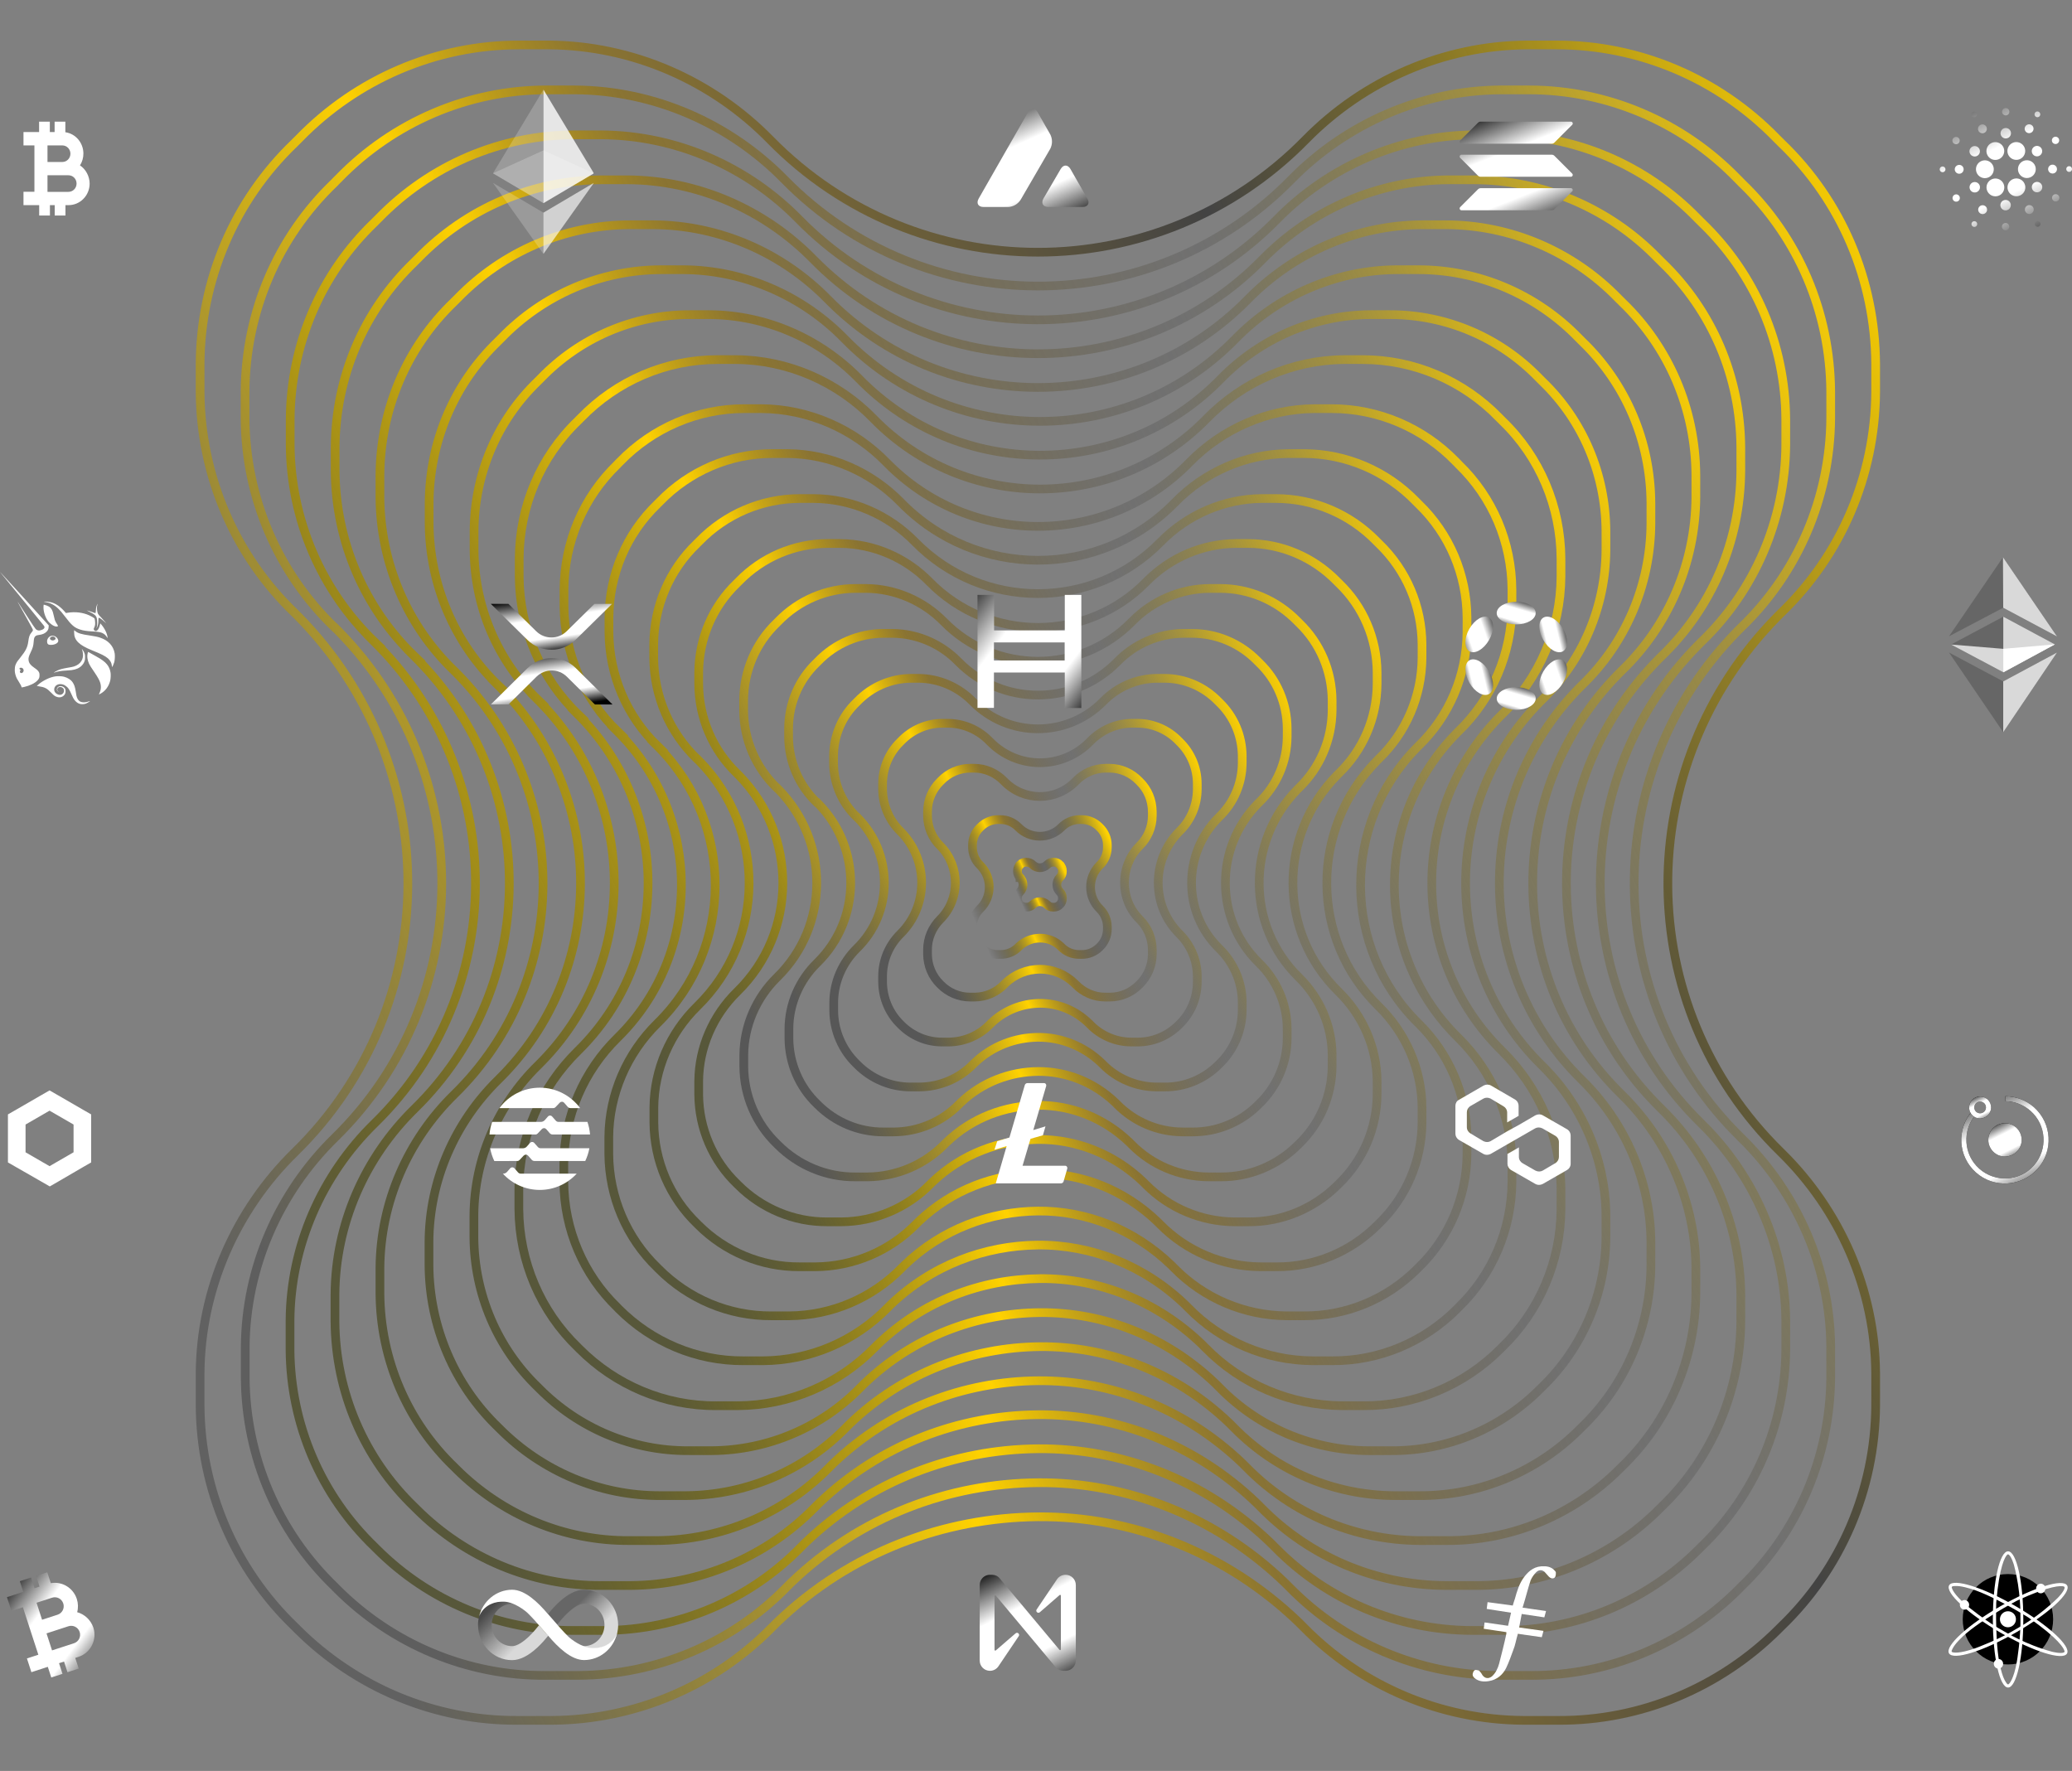 <svg width="544" height="465" viewBox="0 0 544 465" fill="none" xmlns="http://www.w3.org/2000/svg">
<rect x="0" y="0" width="544" height="465" fill="#808080" stroke="none"/>
<path d="M77.43 160.994C61.611 145.823 52.689 124.864 52.538 102.979V95.469C52.689 73.584 61.46 52.776 77.279 37.605L77.904 36.981L78.529 36.357C93.723 20.712 114.542 11.803 136.288 11.803H144.111C166.029 11.954 186.934 21.1 202.193 36.679C221.46 56.348 246.999 66.225 272.494 66.225C297.99 66.225 323.529 56.326 342.796 36.679C358.055 21.121 378.96 11.976 400.878 11.803H408.701C430.468 11.803 451.287 20.712 466.46 36.357L467.085 36.981L467.71 37.605C483.529 52.776 492.279 73.563 492.451 95.469V102.979C492.3 124.864 483.378 145.823 467.559 160.994L466.611 161.941C428.098 201.041 428.227 264.091 467.559 302.524C483.141 317.76 492.3 338.654 492.451 360.539V369.147C492.3 391.032 483.378 411.991 467.559 427.162L466.934 427.786C451.589 443.107 430.77 451.866 409.003 451.715H399.93C378.335 451.564 357.516 442.806 342.322 427.312L340.921 425.914C321.783 407.537 297.128 398.047 272.494 398.262C247.861 398.477 223.227 407.537 204.068 425.914L202.667 427.312C187.473 442.785 166.654 451.543 145.059 451.715H135.986C114.219 451.866 93.4 443.107 78.055 427.786L77.43 427.162C61.611 411.991 52.689 391.032 52.538 369.147V360.539C52.689 338.654 61.848 317.76 77.43 302.524C116.74 264.07 116.87 201.041 78.378 161.941L77.43 160.994Z" stroke="url(#paint0_linear_2330_431)" stroke-width="2.284" stroke-miterlimit="10"/>
<path d="M87.886 164.777C72.923 150.417 64.471 130.587 64.341 109.875V102.77C64.492 82.058 72.793 62.358 87.757 48.019L88.339 47.417L88.921 46.835C103.281 32.044 122.988 23.604 143.579 23.604H150.997C171.739 23.755 191.511 32.41 205.957 47.137C224.198 65.739 248.368 75.104 272.495 75.104C296.623 75.104 320.793 65.739 339.034 47.137C353.48 32.41 373.252 23.755 393.994 23.604H401.411C422.002 23.604 441.709 32.044 456.069 46.835L456.652 47.417L457.234 48.019C472.197 62.38 480.498 82.058 480.649 102.77V109.875C480.498 130.587 472.046 150.438 457.104 164.777L456.22 165.66C419.781 202.67 419.911 262.33 457.104 298.716C471.852 313.141 480.52 332.906 480.649 353.618V361.756C480.498 382.468 472.046 402.319 457.104 416.658L456.522 417.261C442.011 431.772 422.304 440.061 401.713 439.91H393.11C372.67 439.76 352.963 431.471 338.603 416.83L337.266 415.495C319.154 398.099 295.825 389.121 272.517 389.315C249.209 389.508 225.879 398.099 207.768 415.495L206.431 416.83C192.071 431.492 172.364 439.76 151.924 439.91H143.321C122.729 440.061 103.022 431.772 88.511 417.261L87.929 416.658C72.966 402.297 64.514 382.468 64.384 361.756V353.618C64.535 332.906 73.181 313.141 87.929 298.716C125.123 262.33 125.252 202.67 88.813 165.66L87.929 164.777H87.886Z" stroke="url(#paint1_linear_2330_431)" stroke-width="2.284" stroke-miterlimit="10"/>
<path d="M98.408 168.599C84.299 155.049 76.318 136.351 76.188 116.813V110.114C76.318 90.576 84.148 72.007 98.257 58.457L98.818 57.897L99.378 57.337C112.926 43.378 131.521 35.408 150.936 35.408H157.926C177.492 35.537 196.152 43.701 209.764 57.596C226.957 75.152 249.759 83.984 272.518 83.984C295.277 83.984 318.079 75.152 335.272 57.596C348.884 43.701 367.544 35.537 387.11 35.408H394.1C413.515 35.408 432.11 43.356 445.658 57.337L446.219 57.897L446.78 58.457C460.888 72.007 468.719 90.576 468.848 110.114V116.813C468.719 136.351 460.737 155.071 446.629 168.599L445.787 169.439C411.401 204.336 411.53 260.624 446.629 294.94C460.543 308.554 468.719 327.187 468.848 346.725V354.394C468.719 373.932 460.737 392.652 446.629 406.18L446.068 406.74C432.369 420.419 413.796 428.239 394.359 428.109H386.248C366.962 427.98 348.367 420.16 334.819 406.331L333.568 405.081C316.483 388.688 294.479 380.201 272.497 380.395C250.514 380.589 228.511 388.688 211.425 405.081L210.174 406.331C196.627 420.16 178.031 427.98 158.746 428.109H150.634C131.219 428.239 112.624 420.44 98.925 406.74L98.365 406.18C84.256 392.63 76.275 373.932 76.145 354.394V346.725C76.275 327.187 84.45 308.532 98.365 294.94C133.463 260.624 133.571 204.336 99.206 169.439L98.365 168.599H98.408Z" stroke="url(#paint2_linear_2330_431)" stroke-width="2.284" stroke-miterlimit="10"/>
<path d="M108.885 172.383C95.611 159.646 88.143 142.081 87.992 123.697V117.404C88.121 99.042 95.481 81.585 108.734 68.848L109.252 68.331L109.77 67.814C122.505 54.689 139.989 47.21 158.228 47.21H164.79C183.18 47.34 200.728 55.012 213.528 68.072C229.695 84.581 251.129 92.878 272.519 92.878C293.909 92.878 315.343 84.581 331.51 68.072C344.31 55.012 361.858 47.34 380.248 47.21H386.81C405.07 47.21 422.532 54.689 435.267 67.814L435.785 68.331L436.304 68.848C449.578 81.585 456.917 99.021 457.046 117.404V123.697C456.917 142.06 449.427 159.646 436.152 172.383L435.354 173.18C403.042 205.982 403.149 258.87 436.152 291.133C449.233 303.913 456.895 321.435 457.046 339.819V347.039C456.917 365.401 449.427 382.987 436.152 395.724L435.634 396.241C422.77 409.108 405.286 416.457 387.047 416.306H379.428C361.297 416.177 343.835 408.828 331.1 395.832L329.913 394.647C313.854 379.237 293.175 371.263 272.497 371.457C251.819 371.651 231.163 379.237 215.082 394.647L213.895 395.832C201.16 408.828 183.676 416.177 165.567 416.306H157.947C139.687 416.435 122.225 409.086 109.36 396.241L108.842 395.724C95.568 382.987 88.099 365.422 87.948 347.039V339.819C88.078 321.457 95.762 303.935 108.842 291.133C141.824 258.87 141.932 205.982 109.641 173.18L108.842 172.383H108.885Z" stroke="url(#paint3_linear_2330_431)" stroke-width="2.284" stroke-miterlimit="10"/>
<path d="M119.299 176.183C106.879 164.278 99.881 147.802 99.752 130.614V124.726C99.881 107.538 106.75 91.191 119.169 79.286L119.666 78.79L120.162 78.294C132.085 66.023 148.435 59.014 165.52 59.014H171.675C188.89 59.143 205.305 66.325 217.292 78.531C232.433 93.972 252.476 101.736 272.498 101.736C292.52 101.736 312.585 93.972 327.704 78.531C339.692 66.303 356.107 59.121 373.321 59.014H379.477C396.561 59.014 412.911 66.023 424.834 78.294L425.331 78.79L425.827 79.286C438.247 91.191 445.137 107.538 445.245 124.726V130.614C445.115 147.802 438.117 164.257 425.698 176.183L424.963 176.916C394.725 207.627 394.833 257.143 425.698 287.335C437.944 299.305 445.115 315.717 445.245 332.905V339.655C445.115 356.843 438.117 373.298 425.698 385.225L425.201 385.721C413.149 397.755 396.799 404.634 379.714 404.505H372.587C355.61 404.375 339.26 397.496 327.337 385.354L326.236 384.254C311.203 369.826 291.851 362.364 272.498 362.537C253.146 362.709 233.793 369.826 218.761 384.254L217.659 385.354C205.737 397.517 189.386 404.397 172.41 404.505H165.282C148.198 404.634 131.847 397.755 119.795 385.721L119.299 385.225C106.879 373.32 99.881 356.865 99.752 339.655V332.905C99.881 315.717 107.052 299.305 119.299 287.335C150.163 257.143 150.271 207.627 120.033 176.916L119.299 176.183Z" stroke="url(#paint4_linear_2330_431)" stroke-width="2.284" stroke-miterlimit="10"/>
<path d="M130.832 179.967C119.306 168.873 112.8 153.526 112.671 137.511V132.028C112.779 116.013 119.177 100.796 130.702 89.68L131.155 89.227L131.607 88.774C142.68 77.334 157.868 70.815 173.723 70.815H179.432C195.417 70.923 210.669 77.615 221.785 89.011C235.831 103.408 254.466 110.638 273.057 110.638C291.648 110.638 310.261 103.408 324.329 89.011C335.445 77.615 350.697 70.923 366.682 70.815H372.391C388.268 70.815 403.434 77.334 414.507 88.774L414.959 89.227L415.412 89.68C426.937 100.774 433.335 115.991 433.443 132.028V137.511C433.335 153.526 426.829 168.873 415.282 179.967L414.593 180.658C386.501 209.257 386.609 255.404 415.282 283.529C426.657 294.688 433.314 309.969 433.443 325.985V332.288C433.335 348.303 426.829 363.649 415.282 374.744L414.83 375.197C403.649 386.421 388.462 392.81 372.585 392.702H365.971C350.223 392.594 335.036 386.183 323.963 374.852L322.928 373.816C308.969 360.369 291.002 353.419 273.035 353.591C255.069 353.764 237.102 360.39 223.142 373.816L222.108 374.852C211.035 386.183 195.848 392.594 180.1 392.702H173.486C157.609 392.81 142.443 386.399 131.241 375.197L130.789 374.744C119.263 363.649 112.757 348.303 112.628 332.288V325.985C112.736 309.969 119.414 294.688 130.789 283.529C159.462 255.404 159.548 209.257 131.478 180.658L130.789 179.967H130.832Z" stroke="url(#paint5_linear_2330_431)" stroke-width="2.284" stroke-miterlimit="10"/>
<path d="M141.281 183.795C130.589 173.513 124.575 159.3 124.468 144.46V139.362C124.575 124.523 130.503 110.418 141.173 100.136L141.604 99.704L142.036 99.272C152.296 88.666 166.35 82.618 181.051 82.618H186.332C201.141 82.726 215.26 88.925 225.564 99.466C238.583 112.794 255.828 119.512 273.051 119.512C290.274 119.512 307.518 112.815 320.538 99.466C330.842 88.904 344.961 82.704 359.769 82.618H365.051C379.752 82.618 393.827 88.666 404.066 99.272L404.498 99.704L404.929 100.136C415.62 110.418 421.526 124.523 421.634 139.362V144.46C421.526 159.3 415.491 173.513 404.821 183.795L404.196 184.421C378.178 210.925 378.264 253.672 404.821 279.744C415.34 290.069 421.526 304.239 421.634 319.079V324.911C421.526 339.75 415.491 353.963 404.821 364.245L404.39 364.677C394.021 375.067 379.967 381.007 365.266 380.899H359.123C344.53 380.791 330.454 374.851 320.193 364.353L319.245 363.403C306.311 350.939 289.67 344.502 273.029 344.654C256.388 344.805 239.747 350.939 226.814 363.403L225.866 364.353C215.605 374.851 201.551 380.791 186.936 380.899H180.793C166.092 381.007 152.016 375.067 141.669 364.677L141.238 364.245C130.546 353.963 124.532 339.75 124.425 324.911V319.079C124.532 304.239 130.719 290.069 141.238 279.744C167.795 253.672 167.881 210.925 141.863 184.421L141.238 183.795H141.281Z" stroke="url(#paint6_linear_2330_431)" stroke-width="2.284" stroke-miterlimit="10"/>
<path d="M151.799 187.587C141.965 178.114 136.422 165.03 136.314 151.363V146.67C136.4 133.002 141.857 120.004 151.692 110.532L152.08 110.143L152.468 109.753C161.915 99.978 174.855 94.42 188.378 94.42H193.252C206.883 94.528 219.888 100.216 229.356 109.948C241.348 122.232 257.221 128.395 273.073 128.395C288.925 128.395 304.799 122.21 316.791 109.948C326.28 100.216 339.285 94.528 352.894 94.42H357.769C371.291 94.42 384.254 99.978 393.679 109.753L394.067 110.143L394.455 110.532C404.29 120.004 409.746 133.002 409.833 146.67V151.363C409.746 165.03 404.182 178.114 394.347 187.587L393.765 188.171C369.825 212.587 369.911 251.947 394.347 275.952C404.031 285.467 409.725 298.508 409.833 312.176V317.539C409.746 331.207 404.182 344.291 394.347 353.763L393.959 354.153C384.426 363.733 371.464 369.183 357.941 369.096H352.291C338.854 368.988 325.914 363.538 316.467 353.872L315.583 352.985C303.678 341.523 288.365 335.576 273.03 335.727C257.696 335.878 242.383 341.523 230.478 352.985L229.593 353.872C220.147 363.538 207.206 369.01 193.77 369.096H188.119C174.596 369.205 161.634 363.733 152.101 354.153L151.713 353.763C141.878 344.291 136.336 331.207 136.228 317.539V312.176C136.314 298.508 142.008 285.467 151.713 275.952C176.149 251.947 176.235 212.565 152.296 188.171L151.713 187.587H151.799Z" stroke="url(#paint7_linear_2330_431)" stroke-width="2.284" stroke-miterlimit="10"/>
<path d="M162.159 192.066C153.215 183.442 148.162 171.542 148.076 159.102V154.833C148.162 142.394 153.129 130.579 162.073 121.956L162.417 121.589L162.761 121.244C171.361 112.362 183.143 107.296 195.441 107.296H199.87C212.275 107.382 224.1 112.578 232.743 121.417C243.644 132.584 258.092 138.211 272.518 138.211C286.945 138.211 301.393 132.584 312.293 121.417C320.936 112.578 332.761 107.382 345.167 107.296H349.596C361.915 107.296 373.697 112.362 382.275 121.244L382.619 121.589L382.963 121.956C391.907 130.579 396.874 142.394 396.96 154.833V159.102C396.874 171.542 391.821 183.464 382.877 192.066L382.34 192.605C360.539 214.832 360.625 250.663 382.877 272.502C391.692 281.169 396.874 293.027 396.96 305.466V310.36C396.874 322.8 391.821 334.722 382.877 343.324L382.533 343.69C373.848 352.4 362.066 357.38 349.746 357.294H344.608C332.374 357.208 320.592 352.228 312.014 343.432L311.218 342.634C300.382 332.199 286.45 326.788 272.497 326.917C258.543 327.047 244.611 332.199 233.775 342.634L232.98 343.432C224.38 352.228 212.598 357.208 200.386 357.294H195.247C182.928 357.38 171.146 352.4 162.46 343.69L162.116 343.324C153.172 334.7 148.119 322.8 148.033 310.36V305.466C148.119 293.027 153.301 281.148 162.116 272.502C184.368 250.642 184.433 214.832 162.653 192.605L162.116 192.066H162.159Z" stroke="url(#paint8_linear_2330_431)" stroke-width="2.284" stroke-miterlimit="10"/>
<path d="M172.634 195.886C164.547 188.076 159.966 177.309 159.88 166.025V162.163C159.966 150.901 164.439 140.199 172.548 132.389L172.871 132.065L173.193 131.742C180.979 123.694 191.626 119.098 202.767 119.098H206.768C217.995 119.185 228.706 123.888 236.514 131.893C246.386 142.012 259.463 147.104 272.519 147.104C285.575 147.104 298.652 142.012 308.524 131.893C316.331 123.888 327.043 119.185 338.27 119.098H342.271C353.412 119.098 364.08 123.694 371.845 131.742L372.167 132.065L372.49 132.389C380.577 140.199 385.072 150.901 385.158 162.163V166.025C385.072 177.288 380.512 188.076 372.404 195.886L371.931 196.361C352.207 216.469 352.272 248.919 372.404 268.704C380.383 276.536 385.072 287.281 385.158 298.565V302.988C385.072 314.25 380.512 325.038 372.404 332.848L372.081 333.172C364.231 341.047 353.562 345.556 342.421 345.492H337.775C326.72 345.405 316.052 340.896 308.266 332.935L307.535 332.201C297.727 322.751 285.101 317.853 272.497 317.983C259.894 318.112 247.268 322.751 237.46 332.201L236.729 332.935C228.943 340.896 218.296 345.405 207.22 345.492H202.574C191.432 345.578 180.764 341.069 172.914 333.172L172.591 332.848C164.504 325.038 159.923 314.272 159.837 302.988V298.565C159.923 287.302 164.612 276.557 172.591 268.704C192.723 248.919 192.788 216.491 173.064 196.361L172.591 195.886H172.634Z" stroke="url(#paint9_linear_2330_431)" stroke-width="2.284" stroke-miterlimit="10"/>
<path d="M183.041 199.307C175.787 192.342 171.698 182.732 171.633 172.693V169.253C171.698 159.214 175.723 149.669 182.976 142.725L183.256 142.445L183.536 142.166C190.488 134.985 200.044 130.901 210.031 130.901H213.625C223.677 130.965 233.254 135.157 240.25 142.295C249.096 151.324 260.783 155.86 272.491 155.86C284.2 155.86 295.887 151.324 304.733 142.295C311.728 135.157 321.306 130.965 331.358 130.901H334.952C344.939 130.901 354.474 134.985 361.447 142.166L361.727 142.445L362.007 142.725C369.26 149.69 373.285 159.214 373.35 169.253V172.693C373.285 182.732 369.196 192.342 361.942 199.307L361.512 199.737C343.863 217.666 343.927 246.581 361.942 264.209C369.088 271.196 373.285 280.784 373.35 290.824V294.758C373.285 304.798 369.196 314.407 361.942 321.372L361.662 321.652C354.624 328.682 345.09 332.702 335.103 332.616H330.949C321.048 332.551 311.492 328.531 304.54 321.437L303.894 320.792C295.112 312.365 283.813 308.001 272.513 308.108C261.213 308.216 249.913 312.365 241.132 320.792L240.486 321.437C233.534 328.531 223.978 332.551 214.077 332.616H209.923C199.936 332.68 190.402 328.682 183.363 321.652L183.084 321.372C175.83 314.407 171.741 304.798 171.676 294.758V290.824C171.741 280.784 175.938 271.196 183.084 264.209C201.099 246.581 201.163 217.666 183.514 199.737L183.084 199.307H183.041Z" stroke="url(#paint10_linear_2330_431)" stroke-width="2.284" stroke-miterlimit="10"/>
<path d="M193.525 203.107C187.127 196.976 183.508 188.48 183.443 179.617V176.584C183.508 167.722 187.062 159.311 193.461 153.159L193.719 152.901L193.978 152.642C200.117 146.318 208.562 142.704 217.372 142.704H220.539C229.415 142.769 237.881 146.469 244.042 152.771C251.84 160.73 262.18 164.732 272.499 164.732C282.818 164.732 293.158 160.73 300.956 152.771C307.139 146.469 315.605 142.769 324.459 142.704H327.626C336.436 142.704 344.859 146.318 351.021 152.642L351.279 152.901L351.538 153.159C357.936 159.289 361.49 167.722 361.555 176.584V179.617C361.49 188.48 357.871 196.955 351.473 203.107L351.085 203.494C335.489 219.326 335.553 244.838 351.473 260.412C357.785 266.586 361.49 275.04 361.555 283.902V287.387C361.49 296.249 357.871 304.725 351.473 310.877L351.214 311.135C345.01 317.33 336.566 320.879 327.776 320.815H324.093C315.347 320.75 306.924 317.201 300.762 310.941L300.202 310.382C292.447 302.939 282.473 299.089 272.499 299.196C262.525 299.304 252.551 302.961 244.796 310.382L244.236 310.941C238.096 317.201 229.652 320.75 220.905 320.815H217.222C208.411 320.879 199.988 317.33 193.784 311.135L193.525 310.877C187.127 304.746 183.508 296.249 183.443 287.387V283.902C183.508 275.04 187.213 266.586 193.525 260.412C209.445 244.838 209.488 219.326 193.913 203.494L193.525 203.107Z" stroke="url(#paint11_linear_2330_431)" stroke-width="2.284" stroke-miterlimit="10"/>
<path d="M203.975 206.899C198.432 201.578 195.283 194.21 195.24 186.519V183.891C195.305 176.2 198.367 168.897 203.931 163.555L204.147 163.339L204.363 163.124C209.69 157.631 217.001 154.507 224.657 154.507H227.396C235.096 154.571 242.429 157.781 247.799 163.232C254.571 170.147 263.543 173.615 272.493 173.615C281.443 173.615 290.415 170.147 297.187 163.232C302.536 157.76 309.89 154.55 317.59 154.507H320.329C327.963 154.507 335.275 157.631 340.623 163.124L340.839 163.339L341.055 163.555C346.597 168.876 349.681 176.2 349.746 183.891V186.519C349.681 194.21 346.554 201.578 341.011 206.899L340.688 207.222C327.165 220.966 327.209 243.112 341.011 256.62C346.489 261.984 349.703 269.309 349.746 276.999V280.015C349.681 287.706 346.554 295.074 341.011 300.395L340.796 300.61C335.404 305.996 328.093 309.077 320.458 309.012H317.266C309.675 308.947 302.363 305.888 297.036 300.438L296.54 299.942C289.811 293.48 281.163 290.14 272.515 290.227C263.866 290.313 255.218 293.48 248.489 299.942L247.993 300.438C242.666 305.867 235.355 308.947 227.763 309.012H224.571C216.936 309.077 209.625 305.996 204.233 300.61L204.018 300.395C198.475 295.074 195.326 287.706 195.283 280.015V276.999C195.348 269.309 198.561 261.962 204.018 256.62C217.821 243.112 217.864 220.966 204.341 207.222L204.018 206.899H203.975Z" stroke="url(#paint12_linear_2330_431)" stroke-width="2.284" stroke-miterlimit="10"/>
<path d="M214.45 210.719C209.743 206.211 207.086 199.977 207.043 193.464V191.22C207.086 184.707 209.699 178.516 214.407 174.009L214.601 173.815L214.795 173.62C219.309 168.962 225.506 166.309 231.984 166.309H234.316C240.837 166.352 247.056 169.069 251.591 173.707C257.313 179.552 264.914 182.507 272.494 182.507C280.073 182.507 287.674 179.573 293.397 173.707C297.931 169.069 304.15 166.352 310.671 166.309H313.004C319.482 166.309 325.658 168.962 330.192 173.62L330.387 173.815L330.581 174.009C335.288 178.516 337.88 184.707 337.944 191.22V193.464C337.901 199.977 335.245 206.211 330.538 210.719L330.257 210.999C318.812 222.625 318.856 241.389 330.538 252.821C335.18 257.35 337.901 263.562 337.944 270.076V272.642C337.901 279.156 335.245 285.389 330.538 289.897L330.343 290.091C325.787 294.642 319.59 297.252 313.112 297.209H310.412C303.977 297.166 297.802 294.556 293.289 289.962L292.878 289.552C287.178 284.095 279.857 281.27 272.537 281.335C265.217 281.399 257.875 284.095 252.196 289.552L251.785 289.962C247.272 294.578 241.075 297.166 234.662 297.209H231.962C225.484 297.252 219.309 294.642 214.731 290.091L214.536 289.897C209.829 285.389 207.173 279.156 207.13 272.642V270.076C207.173 263.562 209.894 257.35 214.536 252.821C226.219 241.389 226.262 222.625 214.817 210.999L214.536 210.719H214.45Z" stroke="url(#paint13_linear_2330_431)" stroke-width="2.284" stroke-miterlimit="10"/>
<path d="M224.909 214.503C221.055 210.806 218.868 205.703 218.847 200.362V198.524C218.89 193.183 221.012 188.101 224.887 184.403L225.038 184.252L225.19 184.101C228.892 180.295 233.98 178.111 239.284 178.111H241.189C246.537 178.154 251.624 180.382 255.348 184.166C260.046 188.966 266.281 191.366 272.495 191.366C278.708 191.366 284.943 188.944 289.641 184.166C293.365 180.36 298.453 178.133 303.8 178.111H305.705C311.009 178.111 316.097 180.295 319.799 184.101L319.951 184.252L320.102 184.403C323.956 188.101 326.099 193.183 326.143 198.524V200.362C326.099 205.703 323.934 210.806 320.081 214.503L319.843 214.741C310.447 224.277 310.49 239.651 320.081 249.036C323.891 252.755 326.121 257.837 326.143 263.178V265.275C326.099 270.616 323.934 275.719 320.081 279.417L319.929 279.568C316.184 283.309 311.118 285.45 305.814 285.406H303.605C298.344 285.363 293.257 283.222 289.555 279.46L289.208 279.114C284.532 274.638 278.535 272.324 272.516 272.367C266.498 272.411 260.501 274.638 255.824 279.114L255.478 279.46C251.776 283.244 246.688 285.363 241.427 285.406H239.219C233.915 285.45 228.827 283.309 225.103 279.568L224.952 279.417C221.098 275.719 218.912 270.616 218.89 265.275V263.178C218.933 257.837 221.163 252.755 224.952 249.036C234.543 239.651 234.564 224.277 225.19 214.741L224.952 214.503H224.909Z" stroke="url(#paint14_linear_2330_431)" stroke-width="2.284" stroke-miterlimit="10"/>
<path d="M236.404 218.288C233.441 215.401 231.766 211.406 231.723 207.238V205.805C231.745 201.637 233.398 197.686 236.361 194.798L236.468 194.69L236.576 194.581C239.431 191.607 243.339 189.914 247.44 189.914H248.921C253.043 189.935 256.973 191.672 259.828 194.646C263.457 198.38 268.244 200.269 273.032 200.269C277.82 200.269 282.63 198.38 286.237 194.646C289.114 191.694 293.043 189.935 297.144 189.914H298.625C302.704 189.914 306.633 191.607 309.489 194.581L309.596 194.69L309.704 194.798C312.667 197.686 314.32 201.637 314.341 205.805V207.238C314.32 211.406 312.645 215.401 309.661 218.288L309.489 218.462C302.253 225.908 302.275 237.892 309.661 245.208C312.581 248.117 314.298 252.09 314.341 256.258V257.886C314.32 262.055 312.645 266.049 309.661 268.937L309.553 269.045C306.676 271.954 302.747 273.626 298.668 273.604H296.972C292.914 273.582 289.006 271.911 286.151 268.958L285.893 268.698C282.286 265.203 277.67 263.401 273.032 263.444C268.395 263.488 263.779 265.203 260.172 268.698L259.914 268.958C257.058 271.911 253.151 273.561 249.093 273.604H247.397C243.317 273.626 239.388 271.976 236.511 269.045L236.404 268.937C233.441 266.049 231.766 262.055 231.723 257.886V256.258C231.745 252.09 233.463 248.117 236.404 245.208C243.79 237.892 243.811 225.886 236.576 218.462L236.404 218.288Z" stroke="url(#paint15_linear_2330_431)" stroke-width="2.284" stroke-miterlimit="10"/>
<path d="M246.848 222.086C244.722 220.012 243.541 217.152 243.519 214.16V213.134C243.519 210.143 244.722 207.305 246.827 205.231L246.912 205.143L246.998 205.056C249.038 202.916 251.83 201.715 254.751 201.715H255.803C258.745 201.715 261.537 202.982 263.598 205.1C266.175 207.785 269.611 209.139 273.026 209.139C276.44 209.139 279.876 207.785 282.453 205.1C284.493 202.982 287.307 201.737 290.249 201.715H291.301C294.221 201.715 297.013 202.938 299.053 205.056L299.139 205.143L299.225 205.231C301.351 207.305 302.511 210.143 302.532 213.134V214.16C302.532 217.152 301.308 220.012 299.204 222.086L299.075 222.217C293.921 227.544 293.921 236.168 299.204 241.408C301.287 243.483 302.511 246.343 302.532 249.334V250.513C302.532 253.504 301.308 256.364 299.204 258.438L299.118 258.526C297.056 260.622 294.264 261.823 291.344 261.801H290.12C287.221 261.801 284.429 260.578 282.389 258.46L282.196 258.264C279.619 255.753 276.333 254.465 273.026 254.487C269.719 254.508 266.412 255.753 263.856 258.264L263.663 258.46C261.623 260.578 258.831 261.779 255.932 261.801H254.708C251.787 261.801 248.996 260.622 246.934 258.526L246.848 258.438C244.722 256.364 243.541 253.504 243.519 250.513V249.334C243.519 246.343 244.765 243.504 246.848 241.408C252.109 236.168 252.131 227.544 246.977 222.217L246.848 222.086Z" stroke="url(#paint16_linear_2330_431)" stroke-width="2.284" stroke-miterlimit="10"/>
<path d="M257.331 227.198C256.057 225.97 255.344 224.29 255.323 222.524V221.921C255.323 220.155 256.035 218.475 257.309 217.269L257.352 217.226L257.395 217.183C258.626 215.934 260.289 215.201 262.059 215.201H262.685C264.455 215.201 266.139 215.955 267.37 217.204C268.925 218.798 270.976 219.573 273.027 219.573C275.078 219.573 277.129 218.777 278.683 217.204C279.914 215.955 281.598 215.223 283.368 215.201H283.994C285.743 215.201 287.427 215.912 288.658 217.183L288.701 217.226L288.744 217.269C290.018 218.497 290.73 220.155 290.73 221.921V222.524C290.73 224.29 289.996 225.97 288.723 227.198L288.636 227.284C285.527 230.428 285.549 235.511 288.723 238.612C289.975 239.84 290.709 241.52 290.73 243.286V243.975C290.73 245.741 289.996 247.421 288.723 248.649L288.679 248.692C287.449 249.919 285.765 250.63 284.016 250.609H283.282C281.533 250.609 279.871 249.898 278.64 248.649L278.532 248.541C276.999 247.055 275.013 246.301 273.027 246.323C271.04 246.344 269.054 247.076 267.521 248.541L267.413 248.649C266.183 249.898 264.52 250.609 262.771 250.609H262.037C260.289 250.609 258.605 249.919 257.374 248.692L257.331 248.649C256.057 247.421 255.344 245.741 255.323 243.975V243.286C255.323 241.52 256.078 239.84 257.331 238.612C260.504 235.511 260.504 230.45 257.417 227.284L257.331 227.198Z" stroke="url(#paint17_linear_2330_431)" stroke-width="2.284" stroke-miterlimit="10"/>
<path d="M267.787 230.401C267.368 229.985 267.126 229.438 267.126 228.847V228.649C267.126 228.058 267.368 227.511 267.787 227.095V227.051C268.205 226.635 268.756 226.394 269.35 226.394H269.57C270.165 226.394 270.715 226.635 271.134 227.051C271.662 227.576 272.345 227.839 273.027 227.839C273.71 227.839 274.393 227.576 274.921 227.051C275.339 226.635 275.89 226.394 276.485 226.394H276.705C277.299 226.394 277.85 226.635 278.268 227.051V227.095C278.687 227.511 278.929 228.058 278.929 228.649V228.847C278.929 229.438 278.687 229.985 278.268 230.401H278.246C277.211 231.474 277.211 233.16 278.268 234.189C278.687 234.605 278.929 235.153 278.929 235.744V235.985C278.929 236.576 278.687 237.124 278.268 237.54C277.85 237.978 277.299 238.197 276.705 238.197H276.463C275.89 238.197 275.317 237.956 274.921 237.54L274.877 237.496C274.371 237.014 273.688 236.751 273.027 236.751C272.367 236.751 271.706 236.992 271.178 237.496L271.134 237.54C270.715 237.956 270.165 238.197 269.592 238.197H269.35C268.756 238.197 268.205 237.956 267.787 237.562C267.368 237.146 267.126 236.576 267.126 235.985V235.744C267.126 235.153 267.368 234.605 267.787 234.189C268.844 233.16 268.844 231.474 267.809 230.423H267.787V230.401Z" stroke="url(#paint18_linear_2330_431)" stroke-width="2.284" stroke-miterlimit="10"/>
<path d="M527.179 437.035C533.733 437.035 539.046 431.722 539.046 425.169C539.046 418.615 533.733 413.302 527.179 413.302C520.626 413.302 515.313 418.615 515.313 425.169C515.313 431.722 520.626 437.035 527.179 437.035Z" fill="black"/>
<path d="M527.217 407.328C525.009 407.328 523.219 415.334 523.219 425.211C523.219 435.088 525.009 443.095 527.217 443.095C529.424 443.095 531.214 435.088 531.214 425.211C531.214 415.334 529.424 407.328 527.217 407.328ZM527.493 442.086C527.24 442.422 526.988 442.17 526.988 442.17C525.971 440.992 525.463 438.803 525.463 438.803C523.685 433.081 524.108 420.794 524.108 420.794C524.944 411.039 526.464 408.735 526.981 408.223C527.034 408.171 527.104 408.139 527.178 408.133C527.252 408.127 527.325 408.147 527.386 408.19C528.137 408.722 528.766 410.947 528.766 410.947C530.625 417.848 530.457 424.328 530.457 424.328C530.625 429.966 529.525 436.278 529.525 436.278C528.679 441.075 527.493 442.086 527.493 442.086Z" fill="white"/>
<path d="M542.729 416.311C541.63 414.396 533.795 416.828 525.224 421.743C516.652 426.658 510.606 432.196 511.704 434.11C512.803 436.025 520.639 433.594 529.21 428.679C537.781 423.764 543.828 418.226 542.729 416.311ZM512.719 433.847C512.298 433.794 512.393 433.449 512.393 433.449C512.909 431.981 514.552 430.451 514.552 430.451C518.632 426.06 529.501 420.313 529.501 420.313C538.378 416.183 541.135 416.358 541.834 416.55C541.906 416.57 541.968 416.615 542.01 416.677C542.052 416.738 542.071 416.813 542.063 416.887C541.979 417.803 540.359 419.456 540.359 419.456C535.302 424.504 529.597 427.584 529.597 427.584C524.789 430.537 518.767 432.722 518.767 432.722C514.185 434.373 512.719 433.847 512.719 433.847H512.719Z" fill="white"/>
<path d="M542.689 434.174C543.797 432.264 537.766 426.701 529.225 421.749C520.684 416.797 512.849 414.335 511.743 416.248C510.636 418.162 516.666 423.722 525.212 428.673C533.758 433.625 541.583 436.088 542.689 434.174ZM512.477 416.986C512.313 416.599 512.658 416.505 512.658 416.505C514.187 416.216 516.335 416.874 516.335 416.874C522.178 418.205 532.597 424.731 532.597 424.731C540.619 430.345 541.85 432.817 542.034 433.519C542.053 433.591 542.046 433.668 542.014 433.735C541.982 433.802 541.927 433.856 541.859 433.886C541.023 434.269 538.782 433.699 538.782 433.699C531.877 431.847 526.355 428.455 526.355 428.455C521.393 425.779 516.486 421.661 516.486 421.661C512.758 418.522 512.478 416.991 512.478 416.991L512.477 416.986Z" fill="white"/>
<path d="M527.181 427.273C528.343 427.273 529.285 426.331 529.285 425.169C529.285 424.007 528.343 423.065 527.181 423.065C526.019 423.065 525.077 424.007 525.077 425.169C525.077 426.331 526.019 427.273 527.181 427.273Z" fill="white"/>
<path d="M535.799 418.352C536.473 418.352 537.019 417.787 537.019 417.09C537.019 416.393 536.473 415.828 535.799 415.828C535.125 415.828 534.579 416.393 534.579 417.09C534.579 417.787 535.125 418.352 535.799 418.352Z" fill="white"/>
<path d="M515.775 422.644C516.449 422.644 516.995 422.079 516.995 421.382C516.995 420.685 516.449 420.12 515.775 420.12C515.101 420.12 514.555 420.685 514.555 421.382C514.555 422.079 515.101 422.644 515.775 422.644Z" fill="white"/>
<path d="M524.694 438.129C525.368 438.129 525.915 437.564 525.915 436.867C525.915 436.17 525.368 435.605 524.694 435.605C524.02 435.605 523.474 436.17 523.474 436.867C523.474 437.564 524.02 438.129 524.694 438.129Z" fill="white"/>
<path fill-rule="evenodd" clip-rule="evenodd" d="M399.524 423.782L398.851 427.329L405.239 428.216L404.79 429.878L398.515 428.992C398.067 430.432 397.843 431.984 397.283 433.314C396.722 434.866 396.162 436.418 395.49 437.858C394.593 439.743 393.024 441.073 390.895 441.405C389.663 441.627 388.318 441.516 387.31 440.74C386.973 440.518 386.637 440.075 386.637 439.743C386.637 439.299 386.861 438.745 387.197 438.523C387.422 438.413 387.982 438.523 388.318 438.634C388.654 438.967 388.99 439.41 389.215 439.853C389.887 440.74 390.783 440.851 391.68 440.186C392.688 439.299 393.249 438.08 393.585 436.861C394.257 434.201 394.929 431.652 395.49 428.992V428.548L389.551 427.662L389.775 425.999L395.938 426.886L396.722 423.45L390.335 422.452L390.559 420.679L397.171 421.566C397.395 420.901 397.507 420.347 397.731 419.792C398.291 417.797 398.851 415.802 400.196 414.029C401.541 412.256 403.11 411.147 405.463 411.258C406.471 411.258 407.48 411.591 408.152 412.366C408.264 412.477 408.488 412.699 408.488 412.921C408.488 413.364 408.488 413.918 408.152 414.251C407.704 414.583 407.144 414.472 406.695 414.029C406.359 413.696 406.135 413.364 405.799 413.031C405.127 412.145 404.118 412.034 403.334 412.81C402.773 413.364 402.213 414.14 401.877 414.916C401.093 417.243 400.532 419.682 399.748 422.12L405.911 423.007L405.463 424.669L399.524 423.782Z" fill="white"/>
<path d="M277.444 414.779L272.174 422.593C271.81 423.123 272.512 423.769 273.012 423.32L278.196 418.812C278.337 418.701 278.534 418.782 278.534 418.979V433.067C278.534 433.263 278.282 433.344 278.17 433.208L262.482 414.441C261.978 413.825 261.251 413.492 260.438 413.492H259.878C258.424 413.492 257.218 414.693 257.218 416.182V436.014C257.218 437.498 258.424 438.705 259.908 438.705C260.832 438.705 261.7 438.23 262.205 437.418L267.47 429.604C267.833 429.074 267.131 428.428 266.632 428.877L261.448 433.349C261.306 433.46 261.109 433.38 261.109 433.183V419.12C261.109 418.923 261.362 418.842 261.473 418.979L277.161 437.746C277.666 438.362 278.423 438.7 279.205 438.7H279.766C281.25 438.7 282.456 437.493 282.456 436.009V416.182C282.456 414.698 281.25 413.492 279.766 413.492C278.817 413.492 277.948 413.966 277.444 414.779Z" fill="url(#paint19_linear_2330_431)"/>
<path d="M153.36 417.415C151.309 417.415 149.064 418.535 146.695 420.746C145.577 421.785 144.593 422.916 143.875 423.811C143.875 423.811 145.023 425.137 146.285 426.567C146.972 425.703 147.946 424.531 149.084 423.471C151.186 421.497 152.56 421.096 153.35 421.096C156.303 421.096 158.703 423.585 158.703 426.659C158.703 429.703 156.303 432.192 153.35 432.223C153.206 432.223 153.042 432.202 152.837 432.161C153.699 432.562 154.632 432.85 155.503 432.85C160.918 432.85 161.984 429.096 162.045 428.829C162.199 428.14 162.292 427.42 162.292 426.68C162.281 421.569 158.282 417.415 153.36 417.415Z" fill="url(#paint20_linear_2330_431)"/>
<path d="M134.435 435.905C136.486 435.905 138.732 434.784 141.101 432.573C142.218 431.534 143.203 430.403 143.92 429.508C143.92 429.508 142.772 428.182 141.511 426.752C140.824 427.616 139.85 428.788 138.711 429.848C136.609 431.802 135.225 432.223 134.446 432.223C131.492 432.223 129.093 429.735 129.093 426.66C129.093 423.616 131.492 421.127 134.446 421.097C134.589 421.097 134.753 421.117 134.958 421.158C134.097 420.757 133.164 420.469 132.292 420.469C126.878 420.459 125.812 424.212 125.75 424.49C125.596 425.179 125.504 425.899 125.504 426.639C125.504 431.75 129.503 435.905 134.435 435.905Z" fill="url(#paint21_linear_2330_431)"/>
<path fill-rule="evenodd" clip-rule="evenodd" d="M138.554 423.554C137.959 422.978 135.067 420.623 132.299 420.541C127.356 420.417 125.91 424.016 125.777 424.479C126.73 420.448 130.258 417.435 134.442 417.415C137.856 417.415 141.312 420.777 143.865 423.811L143.876 423.801C143.876 423.801 145.024 425.127 146.285 426.556C146.285 426.556 147.721 428.253 149.239 429.744C149.833 430.32 152.715 432.644 155.483 432.726C160.559 432.87 161.964 429.066 162.036 428.778C161.103 432.84 157.565 435.863 153.361 435.883C149.946 435.883 146.49 432.521 143.927 429.487C143.927 429.497 143.917 429.497 143.917 429.508C143.917 429.508 142.768 428.181 141.507 426.752C141.517 426.752 140.081 425.045 138.554 423.554Z" fill="white"/>
<path d="M20.261 423.31C20.57 422.168 20.532 420.96 20.164 419.83C19.218 416.924 16.306 415.165 13.336 415.685L12.478 413.048L12.408 412.833L12.193 412.903L9.676 413.722L9.462 413.792L9.532 414.007L10.373 416.59L9.061 417.017L8.22 414.434L8.15 414.219L7.936 414.289L5.419 415.108L5.204 415.178L5.274 415.393L6.115 417.976L2.045 419.301L1.831 419.371L1.901 419.586L2.934 422.761L3.005 422.976L3.219 422.907L6.004 422L10.068 434.484L7.283 435.391L7.069 435.461L7.139 435.676L8.172 438.851L8.242 439.066L8.457 438.996L12.553 437.663L13.394 440.245L13.464 440.461L13.679 440.391L16.196 439.572L16.41 439.502L16.34 439.287L15.499 436.704L16.811 436.276L17.652 438.859L17.722 439.075L17.936 439.005L20.453 438.186L20.668 438.116L20.598 437.901L19.757 435.318L20.614 435.039C23.8 434.001 25.548 430.546 24.506 427.344C23.84 425.389 22.244 423.855 20.261 423.31ZM12.211 428.877L16.281 427.552L17.968 427.003C19.2 426.602 20.515 427.275 20.917 428.512C21.32 429.75 20.654 431.068 19.422 431.469L13.665 433.343L12.211 428.877ZM11.037 425.271L9.592 420.832L13.662 419.507C14.894 419.106 16.209 419.779 16.611 421.017C17.015 422.254 16.348 423.572 15.116 423.973L11.046 425.298L11.037 425.271Z" fill="url(#paint22_linear_2330_431)"/>
<g clip-path="url(#clip0_2330_431)">
<path fill-rule="evenodd" clip-rule="evenodd" d="M526.404 294.92C528.817 294.92 530.782 296.885 530.782 299.298C530.782 301.71 528.817 303.675 526.404 303.675C523.992 303.675 522.026 301.709 522.026 299.297C522.026 296.884 523.992 294.92 526.404 294.92Z" fill="black"/>
<path fill-rule="evenodd" clip-rule="evenodd" d="M526.404 294.92C528.817 294.92 530.782 296.885 530.782 299.298C530.782 301.71 528.817 303.675 526.404 303.675C523.992 303.675 522.026 301.709 522.026 299.297C522.026 296.884 523.992 294.92 526.404 294.92Z" fill="url(#paint23_linear_2330_431)"/>
<path fill-rule="evenodd" clip-rule="evenodd" d="M526.508 287.832C527.893 287.847 529.249 288.115 530.514 288.591C531.78 289.083 532.97 289.797 533.998 290.705L534.027 290.735C536.38 292.835 537.661 295.679 537.839 298.597C538.017 301.531 537.08 304.523 534.98 306.892L534.95 306.921C532.85 309.274 530.007 310.555 527.088 310.733C524.154 310.911 521.162 309.974 518.794 307.874C516.425 305.774 515.132 302.916 514.953 299.982C514.775 297.048 515.712 294.056 517.813 291.688L518.81 292.567C516.949 294.667 516.131 297.317 516.279 299.907C516.443 302.498 517.575 305.029 519.674 306.876C521.774 308.737 524.424 309.556 527.014 309.407C529.605 309.243 532.136 308.111 533.983 306.013L534.013 305.983C535.845 303.898 536.678 301.263 536.515 298.672C536.351 296.081 535.219 293.55 533.12 291.703L533.09 291.673C532.181 290.869 531.14 290.259 530.037 289.828C528.921 289.395 527.714 289.158 526.493 289.158L526.508 287.832Z" fill="black"/>
<path fill-rule="evenodd" clip-rule="evenodd" d="M526.508 287.832C527.893 287.847 529.249 288.115 530.514 288.591C531.78 289.083 532.97 289.797 533.998 290.705L534.027 290.735C536.38 292.835 537.661 295.679 537.839 298.597C538.017 301.531 537.08 304.523 534.98 306.892L534.95 306.921C532.85 309.274 530.007 310.555 527.088 310.733C524.154 310.911 521.162 309.974 518.794 307.874C516.425 305.774 515.132 302.916 514.953 299.982C514.775 297.048 515.712 294.056 517.813 291.688L518.81 292.567C516.949 294.667 516.131 297.317 516.279 299.907C516.443 302.498 517.575 305.029 519.674 306.876C521.774 308.737 524.424 309.556 527.014 309.407C529.605 309.243 532.136 308.111 533.983 306.013L534.013 305.983C535.845 303.898 536.678 301.263 536.515 298.672C536.351 296.081 535.219 293.55 533.12 291.703L533.09 291.673C532.181 290.869 531.14 290.259 530.037 289.828C528.921 289.395 527.714 289.158 526.493 289.158L526.508 287.832Z" fill="url(#paint24_linear_2330_431)"/>
<path d="M519.877 287.906C520.665 287.906 521.396 288.234 521.916 288.755C522.437 289.276 522.765 289.99 522.765 290.795C522.765 291.583 522.437 292.314 521.916 292.834C521.395 293.355 520.681 293.683 519.877 293.683C519.088 293.683 518.357 293.355 517.837 292.834C517.317 292.313 516.988 291.599 516.988 290.795C516.988 290.006 517.316 289.275 517.837 288.755C518.359 288.235 519.072 287.906 519.877 287.906ZM520.963 289.693C520.681 289.411 520.293 289.247 519.877 289.247C519.444 289.247 519.058 289.425 518.79 289.693C518.507 289.976 518.343 290.363 518.343 290.78C518.343 291.213 518.521 291.599 518.79 291.867C519.072 292.15 519.46 292.314 519.877 292.314C520.309 292.314 520.695 292.136 520.963 291.867C521.246 291.584 521.41 291.197 521.41 290.78C521.41 290.348 521.232 289.961 520.963 289.693Z" fill="black"/>
<path d="M519.877 287.906C520.665 287.906 521.396 288.234 521.916 288.755C522.437 289.276 522.765 289.99 522.765 290.795C522.765 291.583 522.437 292.314 521.916 292.834C521.395 293.355 520.681 293.683 519.877 293.683C519.088 293.683 518.357 293.355 517.837 292.834C517.317 292.313 516.988 291.599 516.988 290.795C516.988 290.006 517.316 289.275 517.837 288.755C518.359 288.235 519.072 287.906 519.877 287.906ZM520.963 289.693C520.681 289.411 520.293 289.247 519.877 289.247C519.444 289.247 519.058 289.425 518.79 289.693C518.507 289.976 518.343 290.363 518.343 290.78C518.343 291.213 518.521 291.599 518.79 291.867C519.072 292.15 519.46 292.314 519.877 292.314C520.309 292.314 520.695 292.136 520.963 291.867C521.246 291.584 521.41 291.197 521.41 290.78C521.41 290.348 521.232 289.961 520.963 289.693Z" fill="url(#paint25_linear_2330_431)"/>
</g>
<path d="M405.026 292.834C404.473 292.521 403.762 292.521 403.13 292.834L398.706 295.412L395.704 297.053L391.359 299.632C390.806 299.944 390.095 299.944 389.463 299.632L386.066 297.6C385.514 297.288 385.119 296.663 385.119 295.959V292.052C385.119 291.427 385.435 290.802 386.066 290.411L389.463 288.458C390.016 288.145 390.727 288.145 391.359 288.458L394.756 290.489C395.309 290.802 395.704 291.427 395.704 292.13V294.709L398.706 292.99V290.333C398.706 289.708 398.39 289.083 397.758 288.692L391.438 285.02C390.885 284.707 390.174 284.707 389.542 285.02L383.065 288.77C382.433 289.083 382.117 289.708 382.117 290.333V297.678C382.117 298.304 382.433 298.929 383.065 299.319L389.463 302.992C390.016 303.305 390.727 303.305 391.359 302.992L395.704 300.491L398.706 298.772L403.051 296.272C403.604 295.959 404.315 295.959 404.947 296.272L408.343 298.225C408.896 298.538 409.291 299.163 409.291 299.866V303.773C409.291 304.399 408.975 305.024 408.343 305.414L405.026 307.368C404.473 307.68 403.762 307.68 403.13 307.368L399.733 305.414C399.18 305.102 398.785 304.477 398.785 303.773V301.273L395.783 302.992V305.571C395.783 306.196 396.099 306.821 396.731 307.212L403.13 310.884C403.683 311.197 404.394 311.197 405.026 310.884L411.424 307.212C411.977 306.899 412.372 306.274 412.372 305.571V298.147C412.372 297.522 412.056 296.897 411.424 296.506L405.026 292.834Z" fill="white"/>
<path fill-rule="evenodd" clip-rule="evenodd" d="M268.472 306.085L270.559 299.015L273.811 298.088L274.49 295.748L271.287 296.723L274.684 285.117V284.932C274.674 284.62 274.412 284.376 274.102 284.386H269.782C269.448 284.376 269.147 284.595 269.054 284.922L265.026 298.673L261.823 299.649L261.095 301.892L264.298 300.917L261.435 310.718H278.518C278.858 310.733 279.159 310.508 279.246 310.182L280.217 306.817V306.632C280.207 306.32 279.945 306.076 279.634 306.085H268.472Z" fill="white"/>
<path d="M148.967 294.574H146.631C146.361 294.574 146.102 294.457 145.92 294.25L144.972 293.168C144.829 293.006 144.631 292.912 144.416 292.912C144.201 292.912 144.002 293.006 143.859 293.168L143.044 294.1C142.779 294.401 142.394 294.579 141.997 294.579H129.209C128.845 295.622 128.608 296.732 128.515 297.887H140.586C140.801 297.887 141 297.798 141.148 297.642L142.272 296.454C142.41 296.303 142.608 296.219 142.807 296.219H142.851C143.066 296.219 143.264 296.314 143.407 296.476L144.355 297.558C144.537 297.764 144.796 297.882 145.066 297.882H154.917C154.824 296.732 154.587 295.617 154.223 294.568L148.967 294.574Z" fill="white"/>
<path d="M135.818 304.848C136.033 304.848 136.232 304.759 136.38 304.603L137.504 303.415C137.648 303.264 137.84 303.18 138.044 303.18H138.088C138.303 303.18 138.507 303.275 138.645 303.431L139.593 304.513C139.774 304.72 140.033 304.837 140.303 304.837H153.659C154.16 303.788 154.524 302.667 154.744 301.49H141.923C141.653 301.49 141.394 301.373 141.212 301.167L140.265 300.096C140.121 299.934 139.923 299.845 139.708 299.845C139.493 299.845 139.29 299.94 139.152 300.096L138.336 301.027C138.072 301.334 137.686 301.507 137.284 301.507H128.694C128.915 302.684 129.278 303.805 129.78 304.854L135.818 304.848Z" fill="white"/>
<path d="M145.285 290.953C145.5 290.953 145.698 290.864 145.847 290.708L146.971 289.52C147.109 289.369 147.307 289.285 147.511 289.285H147.555C147.77 289.285 147.968 289.38 148.112 289.542L149.059 290.63C149.241 290.836 149.5 290.953 149.77 290.953H152.31C149.891 287.696 146.046 285.593 141.715 285.593C137.384 285.593 133.533 287.696 131.114 290.953H145.285Z" fill="white"/>
<path d="M140.192 308.166H136.721C136.451 308.166 136.192 308.049 136.01 307.843L135.063 306.761C134.919 306.599 134.721 306.51 134.506 306.51C134.291 306.51 134.087 306.605 133.95 306.761L133.134 307.692C132.87 307.999 132.484 308.172 132.082 308.172H132.027C134.446 310.794 137.889 312.439 141.718 312.439C145.548 312.439 148.986 310.794 151.41 308.172L140.192 308.166Z" fill="white"/>
<path d="M13.01 286.307L10.698 287.637L4.397 291.28L2.084 292.61V305.217L4.397 306.547L10.756 310.19L13.068 311.52L15.38 310.19L21.623 306.547L23.936 305.217V292.61L21.623 291.28L15.322 287.637L13.01 286.307ZM6.709 302.557V295.27L13.01 291.627L19.311 295.27V302.557L13.01 306.2L6.709 302.557Z" fill="white"/>
<path d="M511.707 171.333C516.703 173.987 521.917 176.765 525.944 178.915L540.064 171.333C534.951 178.931 530.691 185.256 525.944 192.256C521.187 185.271 515.935 177.564 511.707 171.333ZM512.25 169.237L525.959 161.92L539.49 169.184L525.967 176.509L512.25 169.237ZM525.944 159.575L511.707 167.072L525.881 146.312L540.064 167.119L525.944 159.575Z" fill="#666666"/>
<path d="M525.942 178.915L540.062 171.333C534.95 178.931 525.942 192.256 525.942 192.256V178.915ZM525.957 161.92L539.488 169.184L525.965 176.509L525.957 161.92ZM525.942 159.576L525.88 146.312L540.062 167.119L525.942 159.576Z" fill="#D9D9D9"/>
<path d="M512.253 169.238L525.963 170.364L539.494 169.192L525.97 176.518L512.253 169.238Z" fill="#D9D9D9"/>
<path d="M525.959 170.364L539.49 169.192L525.967 176.518L525.959 170.364Z" fill="white"/>
<path d="M398.075 163.95C395.25 163.95 392.961 162.618 392.961 160.976C392.961 159.333 395.25 158.001 398.075 158.001C400.899 158.001 403.189 159.333 403.189 160.976C403.189 162.618 400.899 163.95 398.075 163.95Z" fill="url(#paint26_linear_2330_431)"/>
<path d="M398.082 186.376C395.257 186.376 392.968 185.044 392.968 183.401C392.968 181.759 395.257 180.427 398.082 180.427C400.906 180.427 403.196 181.759 403.196 183.401C403.196 185.044 400.906 186.376 398.082 186.376Z" fill="url(#paint27_linear_2330_431)"/>
<path d="M405.209 168.076C403.797 165.63 403.808 162.98 405.233 162.157C406.658 161.334 408.958 162.65 410.371 165.096C411.783 167.542 411.772 170.192 410.347 171.015C408.922 171.838 406.622 170.522 405.209 168.076Z" fill="url(#paint28_linear_2330_431)"/>
<path d="M385.799 179.282C384.387 176.836 384.395 174.188 385.818 173.366C387.24 172.545 389.538 173.862 390.95 176.308C392.362 178.754 392.354 181.403 390.932 182.224C389.509 183.045 387.211 181.728 385.799 179.282Z" fill="url(#paint29_linear_2330_431)"/>
<path d="M405.226 182.222C403.8 181.399 403.79 178.749 405.202 176.303C406.614 173.857 408.915 172.541 410.34 173.364C411.765 174.187 411.776 176.837 410.363 179.283C408.951 181.729 406.651 183.045 405.226 182.222Z" fill="url(#paint30_linear_2330_431)"/>
<path d="M385.803 171.011C384.381 170.19 384.372 167.541 385.785 165.095C387.197 162.649 389.495 161.332 390.917 162.154C392.34 162.975 392.348 165.624 390.936 168.07C389.524 170.516 387.226 171.833 385.803 171.011Z" fill="url(#paint31_linear_2330_431)"/>
<path fill-rule="evenodd" clip-rule="evenodd" d="M279.556 185.898H283.902V156.202H279.556V165.519H260.989V156.202H256.643V185.865H260.956V176.581H279.556V185.898ZM260.955 168.679H279.523V173.419H260.955V168.679Z" fill="url(#paint32_linear_2330_431)"/>
<path d="M156.07 158.562H160.686L151.08 168.03C147.602 171.456 141.962 171.456 138.481 168.03L128.872 158.562H133.491L140.789 165.754C143.001 167.925 146.555 167.925 148.767 165.754L156.07 158.562Z" fill="url(#paint33_linear_2330_431)"/>
<path d="M133.491 184.972H128.872L138.54 175.395C142.019 171.95 147.659 171.95 151.14 175.395L160.808 184.972H156.193L148.832 177.683C146.62 175.501 143.066 175.501 140.854 177.683L133.491 184.972Z" fill="url(#paint34_linear_2330_431)"/>
<path fill-rule="evenodd" clip-rule="evenodd" d="M0.61 150.927C4.784 155.997 11.216 163.88 11.538 164.31C11.807 164.668 11.7 165.009 11.252 165.259C11.001 165.403 10.481 165.546 10.23 165.546C9.944 165.546 9.603 165.403 9.371 165.17C9.209 165.009 8.511 163.987 6.934 161.533C5.734 159.652 4.713 158.093 4.695 158.075C4.623 158.04 4.623 158.04 6.809 161.945C8.188 164.399 8.636 165.277 8.636 165.385C8.636 165.618 8.564 165.743 8.278 166.066C7.794 166.603 7.579 167.212 7.418 168.484C7.239 169.9 6.755 170.903 5.375 172.605C4.569 173.608 4.444 173.787 4.247 174.199C3.996 174.701 3.924 174.987 3.888 175.632C3.853 176.313 3.924 176.743 4.121 177.388C4.301 177.961 4.498 178.338 4.981 179.072C5.393 179.717 5.644 180.201 5.644 180.38C5.644 180.523 5.68 180.523 6.325 180.38C7.866 180.022 9.138 179.413 9.836 178.66C10.266 178.194 10.374 177.944 10.374 177.299C10.374 176.887 10.356 176.797 10.248 176.546C10.069 176.152 9.729 175.83 8.994 175.328C8.027 174.665 7.615 174.128 7.507 173.411C7.418 172.802 7.525 172.39 8.063 171.261C8.618 170.097 8.761 169.613 8.851 168.43C8.905 167.678 8.994 167.373 9.209 167.141C9.442 166.89 9.639 166.8 10.195 166.728C11.108 166.603 11.7 166.37 12.165 165.922C12.577 165.546 12.757 165.17 12.774 164.614L12.792 164.202L12.559 163.952C11.717 162.984 0.055 150.157 0.001 150.157C-0.01 150.157 0.093 150.284 0.252 150.481L0.252 150.481C0.353 150.606 0.477 150.76 0.61 150.927ZM6.11 176.403C6.307 176.062 6.2 175.632 5.877 175.417C5.572 175.22 5.107 175.31 5.107 175.579C5.107 175.65 5.143 175.722 5.25 175.758C5.411 175.847 5.429 175.937 5.304 176.134C5.178 176.331 5.178 176.51 5.34 176.636C5.59 176.833 5.931 176.725 6.11 176.403ZM11.825 158.057C11.449 158.004 11.431 157.986 11.61 157.968C11.95 157.914 12.739 157.986 13.294 158.111C14.584 158.416 15.748 159.204 16.985 160.583L17.307 160.96L17.773 160.888C19.761 160.565 21.804 160.816 23.506 161.605C23.971 161.819 24.706 162.249 24.796 162.357C24.831 162.393 24.885 162.626 24.921 162.859C25.047 163.701 24.993 164.328 24.724 164.811C24.581 165.08 24.581 165.152 24.67 165.385C24.742 165.564 24.957 165.689 25.154 165.689C25.584 165.689 26.032 165.008 26.247 164.059L26.336 163.683L26.498 163.862C27.411 164.883 28.128 166.298 28.235 167.302L28.271 167.57L28.11 167.337C27.841 166.925 27.59 166.657 27.25 166.424C26.641 166.012 25.996 165.886 24.294 165.797C22.753 165.707 21.875 165.582 21.015 165.295C19.546 164.811 18.794 164.184 17.056 161.873C16.286 160.852 15.802 160.297 15.318 159.831C14.261 158.81 13.204 158.272 11.825 158.057ZM25.168 160.332C25.203 159.651 25.293 159.203 25.49 158.791C25.562 158.63 25.633 158.487 25.651 158.487C25.669 158.487 25.633 158.612 25.58 158.756C25.436 159.15 25.419 159.705 25.508 160.332C25.633 161.138 25.687 161.246 26.547 162.124C26.941 162.536 27.407 163.055 27.586 163.27L27.891 163.664L27.586 163.378C27.21 163.019 26.35 162.339 26.153 162.249C26.028 162.177 26.01 162.177 25.92 162.267C25.848 162.339 25.831 162.446 25.831 162.966C25.813 163.772 25.705 164.274 25.436 164.793C25.293 165.062 25.275 165.008 25.401 164.704C25.49 164.471 25.508 164.363 25.508 163.593C25.508 162.034 25.329 161.658 24.236 161.031C23.967 160.87 23.502 160.637 23.233 160.511C22.946 160.386 22.731 160.278 22.749 160.278C22.785 160.243 23.842 160.547 24.254 160.726C24.881 160.977 24.988 160.995 25.06 160.977C25.114 160.923 25.15 160.78 25.168 160.332ZM11.428 159.15C11.321 160.35 11.805 161.962 12.557 163.002C13.148 163.808 14.062 164.435 14.743 164.506C15.191 164.542 15.316 164.399 15.119 164.112C14.832 163.718 14.492 163.091 14.402 162.822C14.349 162.661 14.223 162.159 14.134 161.73C13.829 160.26 13.507 159.669 12.79 159.239C12.521 159.078 11.966 158.863 11.643 158.809L11.464 158.773L11.428 159.15ZM24.258 170.795C20.71 169.362 19.456 168.125 19.456 166.029C19.456 165.725 19.474 165.474 19.474 165.474C19.486 165.474 19.546 165.522 19.632 165.591L19.632 165.591L19.632 165.591L19.632 165.591C19.675 165.625 19.725 165.665 19.779 165.707C20.495 166.28 21.302 166.531 23.541 166.853C24.849 167.05 25.601 167.194 26.282 167.427C28.45 168.143 29.793 169.612 30.116 171.601C30.206 172.174 30.152 173.267 30.008 173.84C29.883 174.288 29.525 175.112 29.435 175.13C29.417 175.13 29.381 175.041 29.381 174.897C29.346 174.145 28.969 173.428 28.342 172.873C27.59 172.228 26.622 171.744 24.258 170.795ZM21.567 170.634C21.621 170.777 21.71 171.117 21.746 171.386C22.033 173.07 21.155 174.45 19.381 175.005C19.202 175.077 18.485 175.22 17.787 175.327C16.371 175.578 15.726 175.74 15.099 176.044C14.652 176.259 14.096 176.582 14.132 176.617C14.15 176.635 14.257 176.599 14.365 176.564L14.365 176.564C15.171 176.277 16.067 176.134 17.41 176.062C17.86 176.032 18.359 175.99 18.636 175.966L18.637 175.966L18.637 175.966L18.638 175.966L18.772 175.955C19.972 175.793 20.814 175.435 21.459 174.772C21.818 174.396 22.033 174.055 22.212 173.572C22.319 173.267 22.337 173.142 22.337 172.604C22.337 172.049 22.337 171.941 22.212 171.601C22.051 171.153 21.872 170.831 21.639 170.562L21.477 170.365L21.567 170.634ZM23.382 174.269C22.916 173.248 22.809 172.281 23.059 171.367C23.095 171.277 23.131 171.188 23.167 171.188C23.203 171.188 23.31 171.242 23.418 171.313C23.633 171.457 24.081 171.707 25.227 172.334C26.678 173.123 27.502 173.732 28.076 174.431C28.577 175.04 28.882 175.738 29.025 176.598C29.115 177.082 29.061 178.247 28.936 178.73C28.541 180.253 27.646 181.471 26.338 182.17C26.141 182.277 25.98 182.349 25.962 182.349C25.944 182.349 26.015 182.17 26.123 181.955C26.553 181.041 26.607 180.163 26.284 179.178C26.087 178.569 25.675 177.834 24.851 176.598C23.866 175.165 23.633 174.789 23.382 174.269ZM14.497 177.602C12.992 177.853 11.362 178.641 10.036 179.752L9.66 180.11L10 180.164C11.792 180.433 12.275 180.683 13.53 181.973C14.246 182.708 14.497 182.869 15.088 183.03C15.966 183.263 16.826 182.851 17.131 182.063C17.256 181.705 17.238 181.131 17.095 180.845C16.736 180.146 15.679 179.931 15.178 180.433C14.766 180.845 14.891 181.49 15.411 181.597C15.518 181.615 15.518 181.615 15.375 181.543C15.142 181.436 15.034 181.293 15.034 181.06C15.017 180.504 15.644 180.218 16.217 180.469C16.647 180.666 16.808 180.916 16.808 181.346C16.808 182.009 16.235 182.529 15.572 182.439C15.214 182.385 14.784 182.17 14.551 181.902C13.977 181.257 14.192 180.2 15.017 179.806C15.644 179.501 16.468 179.591 17.113 180.003C17.847 180.486 18.17 180.916 18.797 182.368C19.012 182.851 19.262 183.371 19.388 183.55C19.979 184.446 20.714 184.894 21.574 184.894C22.057 184.894 22.416 184.822 22.863 184.589C23.186 184.428 23.67 184.105 23.634 184.07C23.634 184.055 23.545 184.086 23.428 184.126L23.428 184.126C23.397 184.136 23.363 184.148 23.329 184.159C22.38 184.517 21.412 184.499 20.857 184.087C20.499 183.819 20.212 183.317 20.069 182.672C20.065 182.652 20.059 182.616 20.051 182.57C20.017 182.373 19.948 181.97 19.89 181.579C19.692 180.343 19.495 179.788 19.065 179.143C18.617 178.48 17.758 177.942 16.808 177.692C16.217 177.53 15.142 177.495 14.497 177.602ZM12.399 168.036C12.524 167.571 12.936 167.105 13.366 166.979C13.653 166.89 14.208 166.944 14.477 167.087C14.996 167.356 15.373 167.947 15.283 168.377C15.194 168.896 14.352 169.326 13.366 169.326C12.865 169.326 12.685 169.255 12.488 169.004C12.363 168.843 12.327 168.323 12.399 168.036ZM14.334 167.266C14.602 167.427 14.656 167.66 14.513 167.875C14.405 168.019 14.083 168.162 13.85 168.162C13.492 168.162 13.115 167.911 13.115 167.678C13.115 167.212 13.85 166.962 14.334 167.266Z" fill="white"/>
<path fill-rule="evenodd" clip-rule="evenodd" d="M526.549 30.298C526.739 30.309 526.928 30.263 527.092 30.166C527.255 30.07 527.387 29.927 527.47 29.755C527.552 29.584 527.582 29.392 527.556 29.204C527.53 29.015 527.448 28.839 527.322 28.697C527.195 28.555 527.03 28.454 526.846 28.406C526.662 28.358 526.468 28.365 526.288 28.427C526.108 28.49 525.951 28.604 525.836 28.755C525.721 28.907 525.654 29.089 525.642 29.279C525.634 29.405 525.652 29.532 525.693 29.652C525.735 29.772 525.799 29.882 525.884 29.977C525.968 30.072 526.07 30.149 526.184 30.204C526.299 30.259 526.423 30.291 526.549 30.298ZM534.92 30.775C534.771 30.776 534.624 30.733 534.499 30.651C534.416 30.597 534.345 30.527 534.289 30.445C534.233 30.362 534.193 30.27 534.173 30.173C534.153 30.075 534.152 29.975 534.171 29.877C534.189 29.78 534.227 29.687 534.282 29.604C534.364 29.479 534.481 29.381 534.619 29.323C534.756 29.265 534.908 29.248 535.055 29.276C535.202 29.304 535.337 29.375 535.443 29.48C535.55 29.585 535.623 29.719 535.653 29.865C535.684 30.012 535.67 30.163 535.614 30.302C535.558 30.441 535.462 30.559 535.339 30.644C535.215 30.728 535.07 30.773 534.92 30.775ZM518.639 30.73C518.772 30.663 518.882 30.557 518.955 30.427C519.028 30.297 519.061 30.148 519.05 29.999C519.038 29.85 518.983 29.708 518.891 29.59C518.799 29.473 518.674 29.385 518.532 29.339C518.391 29.292 518.238 29.288 518.094 29.328C517.95 29.368 517.822 29.45 517.724 29.563C517.626 29.676 517.565 29.815 517.546 29.963C517.528 30.111 517.553 30.261 517.62 30.395C517.665 30.484 517.727 30.563 517.802 30.628C517.878 30.693 517.965 30.743 518.06 30.774C518.155 30.805 518.255 30.817 518.354 30.81C518.453 30.802 518.55 30.775 518.639 30.73ZM519.379 45.997C518.966 45.535 518.753 44.927 518.787 44.308C518.812 43.852 518.971 43.413 519.243 43.045C519.515 42.677 519.888 42.398 520.318 42.24C520.747 42.083 521.213 42.054 521.658 42.159C522.103 42.263 522.508 42.496 522.822 42.828C523.137 43.16 523.347 43.577 523.427 44.027C523.507 44.477 523.454 44.941 523.273 45.361C523.093 45.781 522.793 46.139 522.411 46.391C522.03 46.642 521.582 46.776 521.125 46.777H520.99C520.371 46.74 519.792 46.46 519.379 45.997ZM509.639 43.81C509.768 43.734 509.917 43.698 510.066 43.706C510.165 43.712 510.262 43.737 510.352 43.78C510.441 43.823 510.521 43.883 510.588 43.957C510.654 44.031 510.705 44.118 510.737 44.212C510.77 44.305 510.784 44.405 510.778 44.504C510.77 44.653 510.717 44.797 510.627 44.916C510.537 45.035 510.414 45.125 510.273 45.175C510.132 45.224 509.979 45.23 509.834 45.193C509.69 45.156 509.559 45.076 509.46 44.965C509.36 44.853 509.296 44.715 509.275 44.567C509.254 44.419 509.278 44.268 509.342 44.133C509.407 43.998 509.511 43.886 509.639 43.81ZM521.5 34.401C521.387 34.602 521.216 34.764 521.009 34.868C520.733 35.008 520.412 35.031 520.118 34.934C519.823 34.837 519.58 34.627 519.44 34.351C519.336 34.144 519.296 33.912 519.324 33.682C519.353 33.453 519.448 33.237 519.599 33.063C519.75 32.888 519.949 32.761 520.172 32.7C520.394 32.638 520.63 32.644 520.85 32.716C521.069 32.788 521.262 32.924 521.404 33.106C521.546 33.288 521.631 33.508 521.649 33.739C521.666 33.969 521.614 34.2 521.5 34.401ZM513.03 37.714C513.19 37.818 513.376 37.873 513.567 37.871C513.757 37.87 513.943 37.811 514.1 37.704C514.257 37.597 514.379 37.446 514.45 37.269C514.522 37.092 514.539 36.899 514.5 36.712C514.461 36.526 514.368 36.355 514.232 36.222C514.096 36.089 513.924 35.998 513.737 35.963C513.55 35.928 513.356 35.949 513.181 36.023C513.006 36.098 512.857 36.223 512.752 36.382C512.613 36.595 512.564 36.856 512.616 37.105C512.668 37.355 512.817 37.574 513.03 37.714ZM513.789 43.448C513.989 43.331 514.218 43.275 514.449 43.288C514.759 43.306 515.048 43.446 515.255 43.677C515.461 43.908 515.567 44.212 515.55 44.521C515.537 44.752 515.455 44.974 515.316 45.159C515.177 45.343 514.986 45.483 514.768 45.559C514.55 45.635 514.314 45.645 514.09 45.587C513.866 45.529 513.664 45.407 513.51 45.234C513.356 45.062 513.257 44.847 513.225 44.618C513.193 44.389 513.229 44.156 513.33 43.947C513.43 43.739 513.59 43.565 513.789 43.448ZM513.161 51.136C512.991 51.222 512.85 51.356 512.756 51.522C512.662 51.687 512.62 51.877 512.634 52.067C512.648 52.257 512.718 52.438 512.835 52.588C512.952 52.738 513.112 52.85 513.292 52.91C513.473 52.969 513.668 52.974 513.851 52.923C514.034 52.872 514.199 52.768 514.323 52.624C514.447 52.48 514.526 52.302 514.549 52.113C514.572 51.924 514.539 51.732 514.453 51.562C514.396 51.449 514.318 51.349 514.222 51.266C514.126 51.184 514.015 51.121 513.895 51.081C513.775 51.041 513.649 51.026 513.523 51.035C513.397 51.045 513.274 51.079 513.161 51.136ZM518.467 41.095C518.195 41.098 517.929 41.019 517.701 40.87C517.55 40.771 517.42 40.644 517.319 40.494C517.217 40.345 517.146 40.177 517.109 40.001C517.072 39.824 517.071 39.641 517.105 39.464C517.138 39.287 517.207 39.118 517.306 38.967C517.455 38.739 517.668 38.561 517.919 38.455C518.169 38.349 518.445 38.319 518.712 38.37C518.979 38.421 519.225 38.55 519.419 38.74C519.613 38.931 519.746 39.175 519.801 39.441C519.857 39.707 519.832 39.984 519.73 40.236C519.628 40.488 519.454 40.704 519.229 40.857C519.004 41.01 518.739 41.093 518.467 41.095ZM532.098 34.776C532.291 34.903 532.518 34.969 532.749 34.968C532.98 34.966 533.206 34.895 533.397 34.765C533.588 34.635 533.737 34.451 533.823 34.237C533.91 34.022 533.931 33.787 533.884 33.561C533.837 33.334 533.724 33.127 533.559 32.965C533.394 32.803 533.185 32.693 532.958 32.65C532.73 32.607 532.495 32.632 532.283 32.722C532.07 32.813 531.888 32.964 531.762 33.157C531.677 33.286 531.619 33.429 531.591 33.58C531.562 33.731 531.563 33.886 531.594 34.036C531.626 34.187 531.686 34.329 531.773 34.456C531.859 34.583 531.97 34.692 532.098 34.776ZM532.281 42.077C531.974 42.059 531.667 42.102 531.377 42.203C531.087 42.305 530.82 42.462 530.591 42.666C530.362 42.871 530.175 43.119 530.041 43.395C529.908 43.672 529.83 43.972 529.813 44.279C529.795 44.586 529.839 44.893 529.94 45.183C530.041 45.473 530.198 45.74 530.403 45.969C530.607 46.198 530.855 46.385 531.132 46.519C531.408 46.652 531.709 46.73 532.015 46.747H532.15C532.758 46.747 533.343 46.51 533.78 46.085C534.217 45.661 534.47 45.083 534.488 44.474C534.505 43.865 534.284 43.274 533.872 42.825C533.46 42.377 532.889 42.107 532.281 42.073V42.077ZM522.642 41.647C522.272 41.42 521.974 41.095 521.78 40.708V40.705C521.5 40.151 521.453 39.509 521.647 38.919C521.841 38.33 522.262 37.842 522.816 37.563C523.37 37.284 524.012 37.236 524.601 37.431C525.19 37.625 525.678 38.045 525.957 38.599C526.137 38.956 526.223 39.353 526.206 39.752C526.189 40.151 526.07 40.538 525.861 40.879C525.651 41.219 525.359 41.499 525.01 41.694C524.661 41.889 524.269 41.992 523.869 41.992C523.436 41.993 523.011 41.874 522.642 41.647ZM540.113 37.712C540.283 37.626 540.423 37.491 540.516 37.325C540.609 37.16 540.651 36.97 540.636 36.78C540.622 36.591 540.551 36.41 540.434 36.26C540.317 36.111 540.158 35.999 539.977 35.94C539.797 35.88 539.602 35.876 539.419 35.927C539.236 35.978 539.072 36.081 538.948 36.225C538.824 36.37 538.745 36.547 538.722 36.736C538.698 36.924 538.731 37.116 538.816 37.286C538.873 37.399 538.952 37.5 539.048 37.583C539.144 37.666 539.256 37.728 539.376 37.768C539.497 37.808 539.624 37.823 539.75 37.813C539.877 37.804 540 37.769 540.113 37.712ZM533.61 39.007C533.743 38.77 533.944 38.578 534.187 38.456C534.513 38.292 534.89 38.264 535.237 38.379C535.583 38.493 535.87 38.74 536.034 39.066C536.156 39.308 536.204 39.582 536.171 39.852C536.137 40.121 536.025 40.375 535.847 40.581C535.67 40.787 535.435 40.936 535.173 41.008C534.911 41.081 534.634 41.074 534.375 40.989C534.117 40.904 533.89 40.744 533.723 40.53C533.556 40.315 533.455 40.056 533.435 39.785C533.415 39.514 533.476 39.243 533.61 39.007ZM527.312 36.164C527.078 36.302 526.808 36.368 526.537 36.353C526.357 36.343 526.18 36.298 526.017 36.22C525.854 36.141 525.708 36.032 525.588 35.897C525.467 35.762 525.375 35.605 525.315 35.434C525.255 35.264 525.23 35.083 525.24 34.903C525.256 34.631 525.351 34.371 525.515 34.154C525.678 33.937 525.902 33.773 526.159 33.683C526.415 33.593 526.693 33.582 526.956 33.65C527.219 33.718 527.456 33.862 527.637 34.065C527.819 34.267 527.936 34.519 527.974 34.788C528.012 35.057 527.969 35.331 527.852 35.576C527.734 35.821 527.546 36.026 527.312 36.164ZM519.088 50.392C519.331 50.27 519.532 50.078 519.666 49.841C519.8 49.605 519.86 49.334 519.84 49.063C519.82 48.791 519.72 48.532 519.553 48.318C519.386 48.104 519.158 47.944 518.9 47.859C518.642 47.773 518.364 47.767 518.102 47.839C517.84 47.912 517.606 48.06 517.428 48.266C517.251 48.472 517.138 48.726 517.105 48.996C517.072 49.266 517.119 49.539 517.241 49.782C517.406 50.108 517.692 50.355 518.038 50.469C518.385 50.583 518.762 50.556 519.088 50.392ZM527.05 39.83C527.007 39.312 527.139 38.795 527.423 38.36C527.636 38.035 527.927 37.769 528.269 37.584C528.611 37.4 528.993 37.303 529.382 37.303C529.901 37.304 530.406 37.478 530.816 37.798C531.225 38.117 531.517 38.565 531.644 39.069C531.771 39.573 531.726 40.105 531.517 40.58C531.307 41.056 530.945 41.448 530.488 41.695C530.03 41.942 529.504 42.029 528.991 41.943C528.479 41.857 528.01 41.603 527.658 41.22C527.306 40.837 527.092 40.348 527.05 39.83ZM531.493 48.14C531.285 47.727 530.959 47.384 530.556 47.156C530.154 46.928 529.692 46.825 529.23 46.859C528.769 46.893 528.328 47.063 527.963 47.348C527.598 47.633 527.326 48.02 527.181 48.46C527.036 48.899 527.025 49.372 527.149 49.818C527.272 50.264 527.526 50.663 527.877 50.965C528.227 51.267 528.66 51.459 529.119 51.515C529.579 51.571 530.045 51.49 530.458 51.281C530.733 51.144 530.979 50.954 531.18 50.721C531.382 50.489 531.535 50.219 531.631 49.927C531.728 49.635 531.765 49.326 531.741 49.02C531.718 48.713 531.633 48.414 531.493 48.14ZM534.809 47.754C535.081 47.751 535.347 47.83 535.574 47.979C535.725 48.078 535.855 48.205 535.957 48.355C536.059 48.504 536.13 48.672 536.167 48.849C536.203 49.025 536.205 49.208 536.171 49.385C536.137 49.562 536.069 49.731 535.97 49.882C535.821 50.109 535.608 50.288 535.357 50.394C535.107 50.5 534.831 50.529 534.564 50.479C534.297 50.428 534.051 50.299 533.857 50.108C533.663 49.918 533.53 49.674 533.475 49.408C533.419 49.142 533.444 48.865 533.546 48.613C533.648 48.361 533.822 48.145 534.047 47.992C534.272 47.839 534.537 47.756 534.809 47.754ZM540.059 44.464C540.072 44.233 540.016 44.003 539.899 43.804C539.782 43.605 539.608 43.445 539.399 43.344C539.191 43.244 538.958 43.207 538.729 43.239C538.5 43.272 538.285 43.371 538.113 43.525C537.94 43.679 537.817 43.881 537.76 44.105C537.702 44.328 537.712 44.565 537.788 44.783C537.864 45.001 538.003 45.192 538.188 45.331C538.373 45.47 538.595 45.551 538.826 45.564C539.135 45.582 539.439 45.476 539.67 45.269C539.901 45.063 540.041 44.773 540.059 44.464ZM542.867 43.736C542.995 43.66 543.144 43.624 543.293 43.633C543.493 43.644 543.681 43.735 543.814 43.884C543.948 44.034 544.016 44.23 544.005 44.43C543.997 44.58 543.944 44.723 543.854 44.842C543.764 44.962 543.641 45.052 543.5 45.101C543.359 45.15 543.206 45.157 543.062 45.119C542.917 45.082 542.786 45.002 542.687 44.891C542.587 44.779 542.523 44.641 542.502 44.493C542.481 44.345 542.505 44.194 542.57 44.059C542.635 43.925 542.738 43.812 542.867 43.736ZM540.247 51.133C540.088 51.029 539.901 50.974 539.711 50.976C539.52 50.978 539.335 51.036 539.178 51.143C539.02 51.251 538.898 51.402 538.827 51.578C538.756 51.755 538.739 51.949 538.778 52.135C538.816 52.321 538.91 52.492 539.045 52.625C539.181 52.759 539.354 52.849 539.541 52.884C539.728 52.92 539.921 52.899 540.096 52.825C540.271 52.75 540.42 52.625 540.525 52.466C540.594 52.361 540.642 52.242 540.665 52.118C540.689 51.994 540.688 51.866 540.662 51.742C540.636 51.618 540.586 51.501 540.515 51.396C540.444 51.292 540.353 51.203 540.247 51.133ZM518.355 58.074C518.504 58.072 518.651 58.116 518.776 58.198C518.943 58.308 519.06 58.48 519.101 58.676C519.141 58.873 519.102 59.077 518.993 59.245C518.911 59.37 518.793 59.467 518.656 59.526C518.518 59.584 518.366 59.6 518.219 59.572C518.072 59.544 517.937 59.473 517.831 59.368C517.724 59.263 517.651 59.129 517.621 58.983C517.59 58.836 517.604 58.684 517.66 58.546C517.716 58.407 517.812 58.288 517.936 58.204C518.06 58.12 518.205 58.075 518.355 58.074ZM534.628 58.118C534.495 58.186 534.385 58.291 534.312 58.422C534.239 58.552 534.206 58.701 534.217 58.85C534.229 58.998 534.284 59.141 534.376 59.258C534.468 59.376 534.593 59.463 534.735 59.51C534.876 59.556 535.029 59.56 535.173 59.52C535.316 59.48 535.445 59.399 535.543 59.286C535.64 59.173 535.702 59.034 535.721 58.885C535.739 58.737 535.714 58.587 535.647 58.453C535.602 58.364 535.54 58.285 535.465 58.22C535.389 58.154 535.302 58.105 535.207 58.074C535.112 58.043 535.012 58.031 534.913 58.038C534.814 58.046 534.717 58.073 534.628 58.118ZM526.221 49.016C526.263 49.534 526.131 50.053 525.846 50.488C525.634 50.814 525.344 51.081 525.002 51.266C524.66 51.45 524.277 51.546 523.888 51.545C523.367 51.544 522.862 51.37 522.451 51.05C522.041 50.73 521.749 50.282 521.622 49.778C521.495 49.273 521.539 48.74 521.749 48.264C521.958 47.788 522.321 47.395 522.779 47.147C523.237 46.9 523.764 46.813 524.278 46.899C524.791 46.985 525.261 47.24 525.613 47.624C525.965 48.007 526.179 48.497 526.221 49.016ZM521.176 54.072C520.983 53.946 520.756 53.879 520.525 53.881C520.294 53.883 520.068 53.953 519.877 54.083C519.686 54.213 519.538 54.397 519.451 54.611C519.364 54.826 519.343 55.061 519.39 55.288C519.437 55.514 519.55 55.721 519.715 55.883C519.88 56.045 520.09 56.155 520.317 56.198C520.544 56.241 520.779 56.216 520.992 56.126C521.204 56.035 521.386 55.884 521.513 55.691C521.682 55.431 521.743 55.115 521.679 54.812C521.616 54.508 521.435 54.242 521.176 54.072ZM526.079 58.681C526.243 58.584 526.432 58.539 526.622 58.55C526.748 58.557 526.872 58.589 526.986 58.644C527.1 58.699 527.202 58.776 527.286 58.871C527.37 58.966 527.435 59.076 527.476 59.196C527.518 59.315 527.535 59.442 527.528 59.569C527.516 59.758 527.449 59.941 527.334 60.092C527.219 60.244 527.061 60.358 526.882 60.42C526.702 60.482 526.508 60.49 526.324 60.442C526.14 60.394 525.974 60.292 525.848 60.15C525.721 60.008 525.64 59.831 525.614 59.643C525.587 59.455 525.618 59.263 525.7 59.091C525.783 58.92 525.915 58.777 526.079 58.681ZM526.638 52.495C526.367 52.48 526.097 52.546 525.863 52.684C525.629 52.822 525.441 53.027 525.323 53.272C525.206 53.516 525.163 53.791 525.201 54.06C525.239 54.329 525.356 54.581 525.537 54.783C525.718 54.986 525.955 55.13 526.218 55.198C526.481 55.266 526.759 55.255 527.015 55.165C527.272 55.076 527.496 54.912 527.66 54.695C527.823 54.478 527.919 54.218 527.935 53.946C527.945 53.766 527.92 53.585 527.86 53.414C527.8 53.244 527.708 53.087 527.587 52.952C527.467 52.817 527.321 52.707 527.158 52.629C526.995 52.55 526.818 52.505 526.638 52.495ZM531.77 54.449C531.883 54.248 532.054 54.084 532.259 53.98C532.397 53.91 532.547 53.868 532.7 53.856C532.854 53.844 533.008 53.863 533.155 53.911C533.301 53.959 533.436 54.036 533.553 54.137C533.67 54.237 533.765 54.36 533.834 54.498C533.938 54.704 533.978 54.937 533.949 55.166C533.921 55.395 533.825 55.611 533.675 55.785C533.524 55.96 533.324 56.087 533.102 56.148C532.879 56.21 532.644 56.205 532.424 56.132C532.205 56.06 532.012 55.925 531.869 55.743C531.727 55.561 531.641 55.341 531.624 55.111C531.606 54.881 531.657 54.651 531.77 54.449Z" fill="url(#paint35_linear_2330_431)"/>
<path fill-rule="evenodd" clip-rule="evenodd" d="M388.051 32.221C388.238 32.042 388.484 31.937 388.738 31.937H412.435C412.868 31.937 413.084 32.46 412.778 32.766L408.097 37.447C407.918 37.626 407.672 37.731 407.41 37.731H383.713C383.28 37.731 383.064 37.208 383.37 36.902L388.051 32.221ZM388.051 49.699C388.23 49.52 388.477 49.415 388.738 49.415H412.435C412.868 49.415 413.084 49.938 412.778 50.244L408.097 54.925C407.918 55.104 407.672 55.209 407.41 55.209H383.713C383.28 55.209 383.064 54.686 383.37 54.38L388.051 49.699ZM407.41 40.62C407.672 40.62 407.918 40.724 408.097 40.903L412.778 45.584C413.084 45.891 412.868 46.413 412.435 46.413H388.738C388.477 46.413 388.23 46.309 388.051 46.13L383.37 41.448C383.064 41.142 383.28 40.62 383.713 40.62H407.41Z" fill="url(#paint36_linear_2330_431)"/>
<path fill-rule="evenodd" clip-rule="evenodd" d="M267.948 52.486C267.232 53.58 266.056 54.275 264.74 54.348H258.251C256.828 54.348 256.244 53.368 256.96 52.126L269.897 29.494C270.613 28.269 271.739 28.269 272.455 29.494L273.442 31.267L275.769 35.336C276.337 36.496 276.337 37.861 275.769 39.021L267.948 52.486ZM284.192 54.348H275.251C273.845 54.348 273.261 53.352 273.96 52.126L278.475 44.389C279.191 43.163 280.334 43.163 281.05 44.389L285.483 52.126C286.198 53.352 285.614 54.348 284.192 54.348Z" fill="url(#paint37_linear_2330_431)"/>
<g clip-path="url(#clip1_2330_431)">
<g opacity="0.6">
<g opacity="0.6">
<path opacity="0.6" d="M142.675 39.483L129.431 45.506L142.675 53.329L155.912 45.506L142.675 39.483Z" fill="white"/>
</g>
</g>
<g opacity="0.45">
<path opacity="0.45" d="M129.431 45.507L142.675 53.33V23.534L129.431 45.507Z" fill="white"/>
</g>
<g opacity="0.8">
<path d="M142.684 23.534V53.334L155.921 45.507L142.684 23.534Z" fill="white"/>
</g>
<g opacity="0.45">
<path opacity="0.45" d="M129.431 48.017L142.675 66.676V55.843L129.431 48.017Z" fill="white"/>
</g>
<g opacity="0.8">
<path opacity="0.8" d="M142.67 55.844V66.676L155.919 48.017L142.67 55.844Z" fill="white"/>
</g>
</g>
<path d="M21 43.424C21.589 42.506 21.896 41.431 21.896 40.329C21.896 37.497 19.872 35.11 17.157 34.717V32.147V31.937H16.952H14.544H14.339V32.147V34.664H13.084V32.147V31.937H12.879H10.471H10.266V32.147V34.664H6.372H6.167V34.874V37.969V38.179H6.372H9.036V50.348H6.372H6.167V50.558V53.652V53.862H6.372H10.291V56.38V56.59H10.496H12.905H13.109V56.38V53.862H14.365V56.38V56.59H14.57H16.978H17.183V56.38V53.862H18.002C21.051 53.862 23.536 51.318 23.536 48.197C23.51 46.283 22.562 44.473 21 43.424ZM12.469 46.02H16.363H17.977C19.155 46.02 20.103 46.991 20.103 48.197C20.103 49.404 19.155 50.374 17.977 50.374H12.469V46.02ZM12.469 42.506V38.179H16.363C17.541 38.179 18.489 39.149 18.489 40.356C18.489 41.562 17.541 42.532 16.363 42.532H12.469V42.506Z" fill="white"/>
<defs>
<linearGradient id="paint0_linear_2330_431" x1="30.157" y1="273.964" x2="623.87" y2="10.278" gradientUnits="userSpaceOnUse">
<stop stop-color="#414141" stop-opacity="0.5"/>
<stop offset="0.24" stop-color="#FFD200"/>
<stop offset="0.34" stop-color="#8E6E11" stop-opacity="0.702"/>
<stop offset="0.54" stop-color="#292929" stop-opacity="0.7"/>
<stop offset="0.785" stop-color="#FFD200"/>
</linearGradient>
<linearGradient id="paint1_linear_2330_431" x1="43.161" y1="271.697" x2="605.017" y2="22.161" gradientUnits="userSpaceOnUse">
<stop stop-color="#414141" stop-opacity="0.55"/>
<stop offset="0.24" stop-color="#FFD200"/>
<stop offset="0.34" stop-color="#8E6E11" stop-opacity="0.702"/>
<stop offset="0.54" stop-color="#4D4D4D" stop-opacity="0.3"/>
<stop offset="0.785" stop-color="#FFD200"/>
</linearGradient>
<linearGradient id="paint2_linear_2330_431" x1="56.166" y1="269.433" x2="586.164" y2="34.046" gradientUnits="userSpaceOnUse">
<stop stop-color="#353500" stop-opacity="0.55"/>
<stop offset="0.24" stop-color="#FFD200"/>
<stop offset="0.34" stop-color="#8E6E11" stop-opacity="0.702"/>
<stop offset="0.54" stop-color="#4D4D4D" stop-opacity="0.3"/>
<stop offset="0.785" stop-color="#FFD200"/>
</linearGradient>
<linearGradient id="paint3_linear_2330_431" x1="69.171" y1="267.169" x2="567.31" y2="45.93" gradientUnits="userSpaceOnUse">
<stop stop-color="#353500" stop-opacity="0.55"/>
<stop offset="0.24" stop-color="#FFD200"/>
<stop offset="0.34" stop-color="#8E6E11" stop-opacity="0.702"/>
<stop offset="0.54" stop-color="#4D4D4D" stop-opacity="0.3"/>
<stop offset="0.785" stop-color="#FFD200"/>
</linearGradient>
<linearGradient id="paint4_linear_2330_431" x1="82.175" y1="264.905" x2="548.457" y2="57.816" gradientUnits="userSpaceOnUse">
<stop stop-color="#353500" stop-opacity="0.55"/>
<stop offset="0.24" stop-color="#FFD200"/>
<stop offset="0.34" stop-color="#8E6E11" stop-opacity="0.702"/>
<stop offset="0.54" stop-color="#4D4D4D" stop-opacity="0.3"/>
<stop offset="0.785" stop-color="#FFD200"/>
</linearGradient>
<linearGradient id="paint5_linear_2330_431" x1="96.307" y1="262.64" x2="529.758" y2="70.773" gradientUnits="userSpaceOnUse">
<stop stop-color="#353500" stop-opacity="0.55"/>
<stop offset="0.24" stop-color="#FFD200"/>
<stop offset="0.34" stop-color="#8E6E11" stop-opacity="0.702"/>
<stop offset="0.54" stop-color="#4D4D4D" stop-opacity="0.3"/>
<stop offset="0.785" stop-color="#FFD200"/>
</linearGradient>
<linearGradient id="paint6_linear_2330_431" x1="109.304" y1="260.375" x2="510.897" y2="82.657" gradientUnits="userSpaceOnUse">
<stop stop-color="#353500" stop-opacity="0.55"/>
<stop offset="0.24" stop-color="#FFD200"/>
<stop offset="0.34" stop-color="#8E6E11" stop-opacity="0.702"/>
<stop offset="0.54" stop-color="#4D4D4D" stop-opacity="0.3"/>
<stop offset="0.785" stop-color="#FFD200"/>
</linearGradient>
<linearGradient id="paint7_linear_2330_431" x1="122.308" y1="258.111" x2="492.044" y2="94.542" gradientUnits="userSpaceOnUse">
<stop stop-color="#353500" stop-opacity="0.55"/>
<stop offset="0.24" stop-color="#FFD200"/>
<stop offset="0.34" stop-color="#8E6E11" stop-opacity="0.702"/>
<stop offset="0.54" stop-color="#4D4D4D" stop-opacity="0.3"/>
<stop offset="0.785" stop-color="#FFD200"/>
</linearGradient>
<linearGradient id="paint8_linear_2330_431" x1="135.369" y1="256.279" x2="471.799" y2="107.502" gradientUnits="userSpaceOnUse">
<stop stop-color="#353500" stop-opacity="0.55"/>
<stop offset="0.24" stop-color="#FFD200"/>
<stop offset="0.34" stop-color="#8E6E11" stop-opacity="0.702"/>
<stop offset="0.54" stop-color="#4D4D4D" stop-opacity="0.3"/>
<stop offset="0.785" stop-color="#FFD200"/>
</linearGradient>
<linearGradient id="paint9_linear_2330_431" x1="148.374" y1="254.015" x2="452.945" y2="119.387" gradientUnits="userSpaceOnUse">
<stop stop-color="#353500" stop-opacity="0.55"/>
<stop offset="0.24" stop-color="#FFD200"/>
<stop offset="0.34" stop-color="#8E6E11" stop-opacity="0.702"/>
<stop offset="0.54" stop-color="#4D4D4D" stop-opacity="0.3"/>
<stop offset="0.785" stop-color="#FFD200"/>
</linearGradient>
<linearGradient id="paint10_linear_2330_431" x1="161.371" y1="251.111" x2="433.61" y2="130.201" gradientUnits="userSpaceOnUse">
<stop stop-color="#353500" stop-opacity="0.55"/>
<stop offset="0.24" stop-color="#FFD200"/>
<stop offset="0.34" stop-color="#8E6E11" stop-opacity="0.702"/>
<stop offset="0.54" stop-color="#4D4D4D" stop-opacity="0.3"/>
<stop offset="0.785" stop-color="#FFD200"/>
</linearGradient>
<linearGradient id="paint11_linear_2330_431" x1="174.382" y1="248.847" x2="414.763" y2="142.087" gradientUnits="userSpaceOnUse">
<stop stop-color="#353500" stop-opacity="0.55"/>
<stop offset="0.24" stop-color="#FFD200"/>
<stop offset="0.34" stop-color="#8E6E11" stop-opacity="0.702"/>
<stop offset="0.54" stop-color="#4D4D4D" stop-opacity="0.3"/>
<stop offset="0.785" stop-color="#FFD200"/>
</linearGradient>
<linearGradient id="paint12_linear_2330_431" x1="187.379" y1="246.583" x2="395.903" y2="153.971" gradientUnits="userSpaceOnUse">
<stop stop-color="#353535" stop-opacity="0.55"/>
<stop offset="0.24" stop-color="#FFD200"/>
<stop offset="0.34" stop-color="#8E6E11" stop-opacity="0.702"/>
<stop offset="0.54" stop-color="#4D4D4D" stop-opacity="0.3"/>
<stop offset="0.785" stop-color="#FFD200"/>
</linearGradient>
<linearGradient id="paint13_linear_2330_431" x1="200.384" y1="244.317" x2="377.05" y2="165.855" gradientUnits="userSpaceOnUse">
<stop stop-color="#353535" stop-opacity="0.55"/>
<stop offset="0.24" stop-color="#FFD200"/>
<stop offset="0.34" stop-color="#8E6E11" stop-opacity="0.702"/>
<stop offset="0.54" stop-color="#4D4D4D" stop-opacity="0.3"/>
<stop offset="0.785" stop-color="#FFD200"/>
</linearGradient>
<linearGradient id="paint14_linear_2330_431" x1="213.388" y1="242.053" x2="358.196" y2="177.739" gradientUnits="userSpaceOnUse">
<stop stop-color="#353535" stop-opacity="0.55"/>
<stop offset="0.24" stop-color="#FFD200"/>
<stop offset="0.34" stop-color="#8E6E11" stop-opacity="0.702"/>
<stop offset="0.54" stop-color="#4D4D4D" stop-opacity="0.3"/>
<stop offset="0.785" stop-color="#FFD200"/>
</linearGradient>
<linearGradient id="paint15_linear_2330_431" x1="227.52" y1="239.788" x2="339.492" y2="190.695" gradientUnits="userSpaceOnUse">
<stop stop-color="#353535" stop-opacity="0.55"/>
<stop offset="0.24" stop-color="#FFD200"/>
<stop offset="0.34" stop-color="#8E6E11" stop-opacity="0.702"/>
<stop offset="0.54" stop-color="#4D4D4D" stop-opacity="0.3"/>
<stop offset="0.785" stop-color="#FFD200"/>
</linearGradient>
<linearGradient id="paint16_linear_2330_431" x1="240.517" y1="237.523" x2="320.629" y2="202.578" gradientUnits="userSpaceOnUse">
<stop stop-color="#353535" stop-opacity="0.55"/>
<stop offset="0.24" stop-color="#FFD200"/>
<stop offset="0.34" stop-color="#8E6E11" stop-opacity="0.702"/>
<stop offset="0.54" stop-color="#4D4D4D" stop-opacity="0.3"/>
<stop offset="0.785" stop-color="#FFD200"/>
</linearGradient>
<linearGradient id="paint17_linear_2330_431" x1="253.521" y1="236.302" x2="301.308" y2="215.079" gradientUnits="userSpaceOnUse">
<stop stop-opacity="0"/>
<stop offset="0.24" stop-color="#FFD200"/>
<stop offset="0.34" stop-color="#8E6E11" stop-opacity="0.702"/>
<stop offset="0.54" stop-color="#2C2C2C" stop-opacity="0.3"/>
<stop offset="0.785" stop-color="#FFD200"/>
</linearGradient>
<linearGradient id="paint18_linear_2330_431" x1="266.526" y1="233.428" x2="282.455" y2="226.353" gradientUnits="userSpaceOnUse">
<stop stop-opacity="0"/>
<stop offset="0.24" stop-color="#FFD200"/>
<stop offset="0.34" stop-color="#8E6E11" stop-opacity="0.702"/>
<stop offset="0.54" stop-color="#2C2C2C" stop-opacity="0.3"/>
<stop offset="0.785" stop-color="#FFD200"/>
</linearGradient>
<linearGradient id="paint19_linear_2330_431" x1="246.57" y1="413.492" x2="265.305" y2="450.724" gradientUnits="userSpaceOnUse">
<stop offset="0.094"/>
<stop offset="0.411" stop-color="white"/>
<stop offset="0.718" stop-color="white"/>
<stop offset="1"/>
</linearGradient>
<linearGradient id="paint20_linear_2330_431" x1="148.56" y1="418.88" x2="161.237" y2="431.625" gradientUnits="userSpaceOnUse">
<stop offset="0.21" stop-color="#666666"/>
<stop offset="0.684" stop-color="#D9D9D9"/>
</linearGradient>
<linearGradient id="paint21_linear_2330_431" x1="139.239" y1="434.442" x2="126.561" y2="421.696" gradientUnits="userSpaceOnUse">
<stop offset="0.21" stop-color="#D9D9D9"/>
<stop offset="0.893" stop-color="#494949"/>
</linearGradient>
<linearGradient id="paint22_linear_2330_431" x1="-6.739" y1="419.066" x2="25.477" y2="443.266" gradientUnits="userSpaceOnUse">
<stop offset="0.094"/>
<stop offset="0.411" stop-color="white"/>
<stop offset="0.718" stop-color="white"/>
<stop offset="1"/>
</linearGradient>
<linearGradient id="paint23_linear_2330_431" x1="518.332" y1="294.92" x2="524.841" y2="307.844" gradientUnits="userSpaceOnUse">
<stop offset="0.094"/>
<stop offset="0.411" stop-color="white"/>
<stop offset="0.718" stop-color="white"/>
<stop offset="1"/>
</linearGradient>
<linearGradient id="paint24_linear_2330_431" x1="505.259" y1="287.832" x2="522.299" y2="321.672" gradientUnits="userSpaceOnUse">
<stop offset="0.094"/>
<stop offset="0.411" stop-color="white"/>
<stop offset="0.718" stop-color="white"/>
<stop offset="1"/>
</linearGradient>
<linearGradient id="paint25_linear_2330_431" x1="514.55" y1="287.906" x2="518.846" y2="296.434" gradientUnits="userSpaceOnUse">
<stop offset="0.094"/>
<stop offset="0.411" stop-color="white"/>
<stop offset="0.718" stop-color="white"/>
<stop offset="1"/>
</linearGradient>
<linearGradient id="paint26_linear_2330_431" x1="407.504" y1="158.001" x2="404.534" y2="168.14" gradientUnits="userSpaceOnUse">
<stop offset="0.094"/>
<stop offset="0.411" stop-color="white"/>
<stop offset="0.718" stop-color="white"/>
<stop offset="1"/>
</linearGradient>
<linearGradient id="paint27_linear_2330_431" x1="407.511" y1="180.427" x2="404.541" y2="190.565" gradientUnits="userSpaceOnUse">
<stop offset="0.094"/>
<stop offset="0.411" stop-color="white"/>
<stop offset="0.718" stop-color="white"/>
<stop offset="1"/>
</linearGradient>
<linearGradient id="paint28_linear_2330_431" x1="415.085" y1="173.261" x2="404.801" y2="175.758" gradientUnits="userSpaceOnUse">
<stop offset="0.094"/>
<stop offset="0.411" stop-color="white"/>
<stop offset="0.718" stop-color="white"/>
<stop offset="1"/>
</linearGradient>
<linearGradient id="paint29_linear_2330_431" x1="395.665" y1="184.474" x2="385.4" y2="186.971" gradientUnits="userSpaceOnUse">
<stop offset="0.094"/>
<stop offset="0.411" stop-color="white"/>
<stop offset="0.718" stop-color="white"/>
<stop offset="1"/>
</linearGradient>
<linearGradient id="paint30_linear_2330_431" x1="415.098" y1="176.111" x2="401.571" y2="180.811" gradientUnits="userSpaceOnUse">
<stop offset="0.094"/>
<stop offset="0.411" stop-color="white"/>
<stop offset="0.718" stop-color="white"/>
<stop offset="1"/>
</linearGradient>
<linearGradient id="paint31_linear_2330_431" x1="395.666" y1="164.896" x2="382.146" y2="169.579" gradientUnits="userSpaceOnUse">
<stop offset="0.094"/>
<stop offset="0.411" stop-color="white"/>
<stop offset="0.718" stop-color="white"/>
<stop offset="1"/>
</linearGradient>
<linearGradient id="paint32_linear_2330_431" x1="239.873" y1="163.195" x2="283.362" y2="196.454" gradientUnits="userSpaceOnUse">
<stop offset="0.085"/>
<stop offset="0.384" stop-color="white"/>
<stop offset="0.718" stop-color="white"/>
<stop offset="0.945"/>
</linearGradient>
<linearGradient id="paint33_linear_2330_431" x1="131.603" y1="156.467" x2="133.996" y2="173.151" gradientUnits="userSpaceOnUse">
<stop offset="0.094"/>
<stop offset="0.45" stop-color="white"/>
<stop offset="0.756" stop-color="white"/>
<stop offset="1"/>
</linearGradient>
<linearGradient id="paint34_linear_2330_431" x1="131.613" y1="170.694" x2="134.045" y2="187.545" gradientUnits="userSpaceOnUse">
<stop offset="0.094"/>
<stop offset="0.45" stop-color="white"/>
<stop offset="0.756" stop-color="white"/>
<stop offset="1"/>
</linearGradient>
<linearGradient id="paint35_linear_2330_431" x1="505.156" y1="24.347" x2="528.059" y2="71.177" gradientUnits="userSpaceOnUse">
<stop/>
<stop offset="0.411" stop-color="white"/>
<stop offset="0.65" stop-color="white"/>
<stop offset="1"/>
</linearGradient>
<linearGradient id="paint36_linear_2330_431" x1="370.699" y1="31.937" x2="385.407" y2="69.198" gradientUnits="userSpaceOnUse">
<stop offset="0.094"/>
<stop offset="0.411" stop-color="white"/>
<stop offset="0.718" stop-color="white"/>
<stop offset="1"/>
</linearGradient>
<linearGradient id="paint37_linear_2330_431" x1="244.363" y1="28.575" x2="262.094" y2="68.371" gradientUnits="userSpaceOnUse">
<stop offset="0.094"/>
<stop offset="0.411" stop-color="white"/>
<stop offset="0.718" stop-color="white"/>
<stop offset="1"/>
</linearGradient>
<clipPath id="clip0_2330_431">
<rect width="23.532" height="22.972" fill="white" transform="translate(514.544 287.829)"/>
</clipPath>
<clipPath id="clip1_2330_431">
<rect width="26.494" height="43.142" fill="white" transform="translate(129.431 23.533)"/>
</clipPath>
</defs>
</svg>

